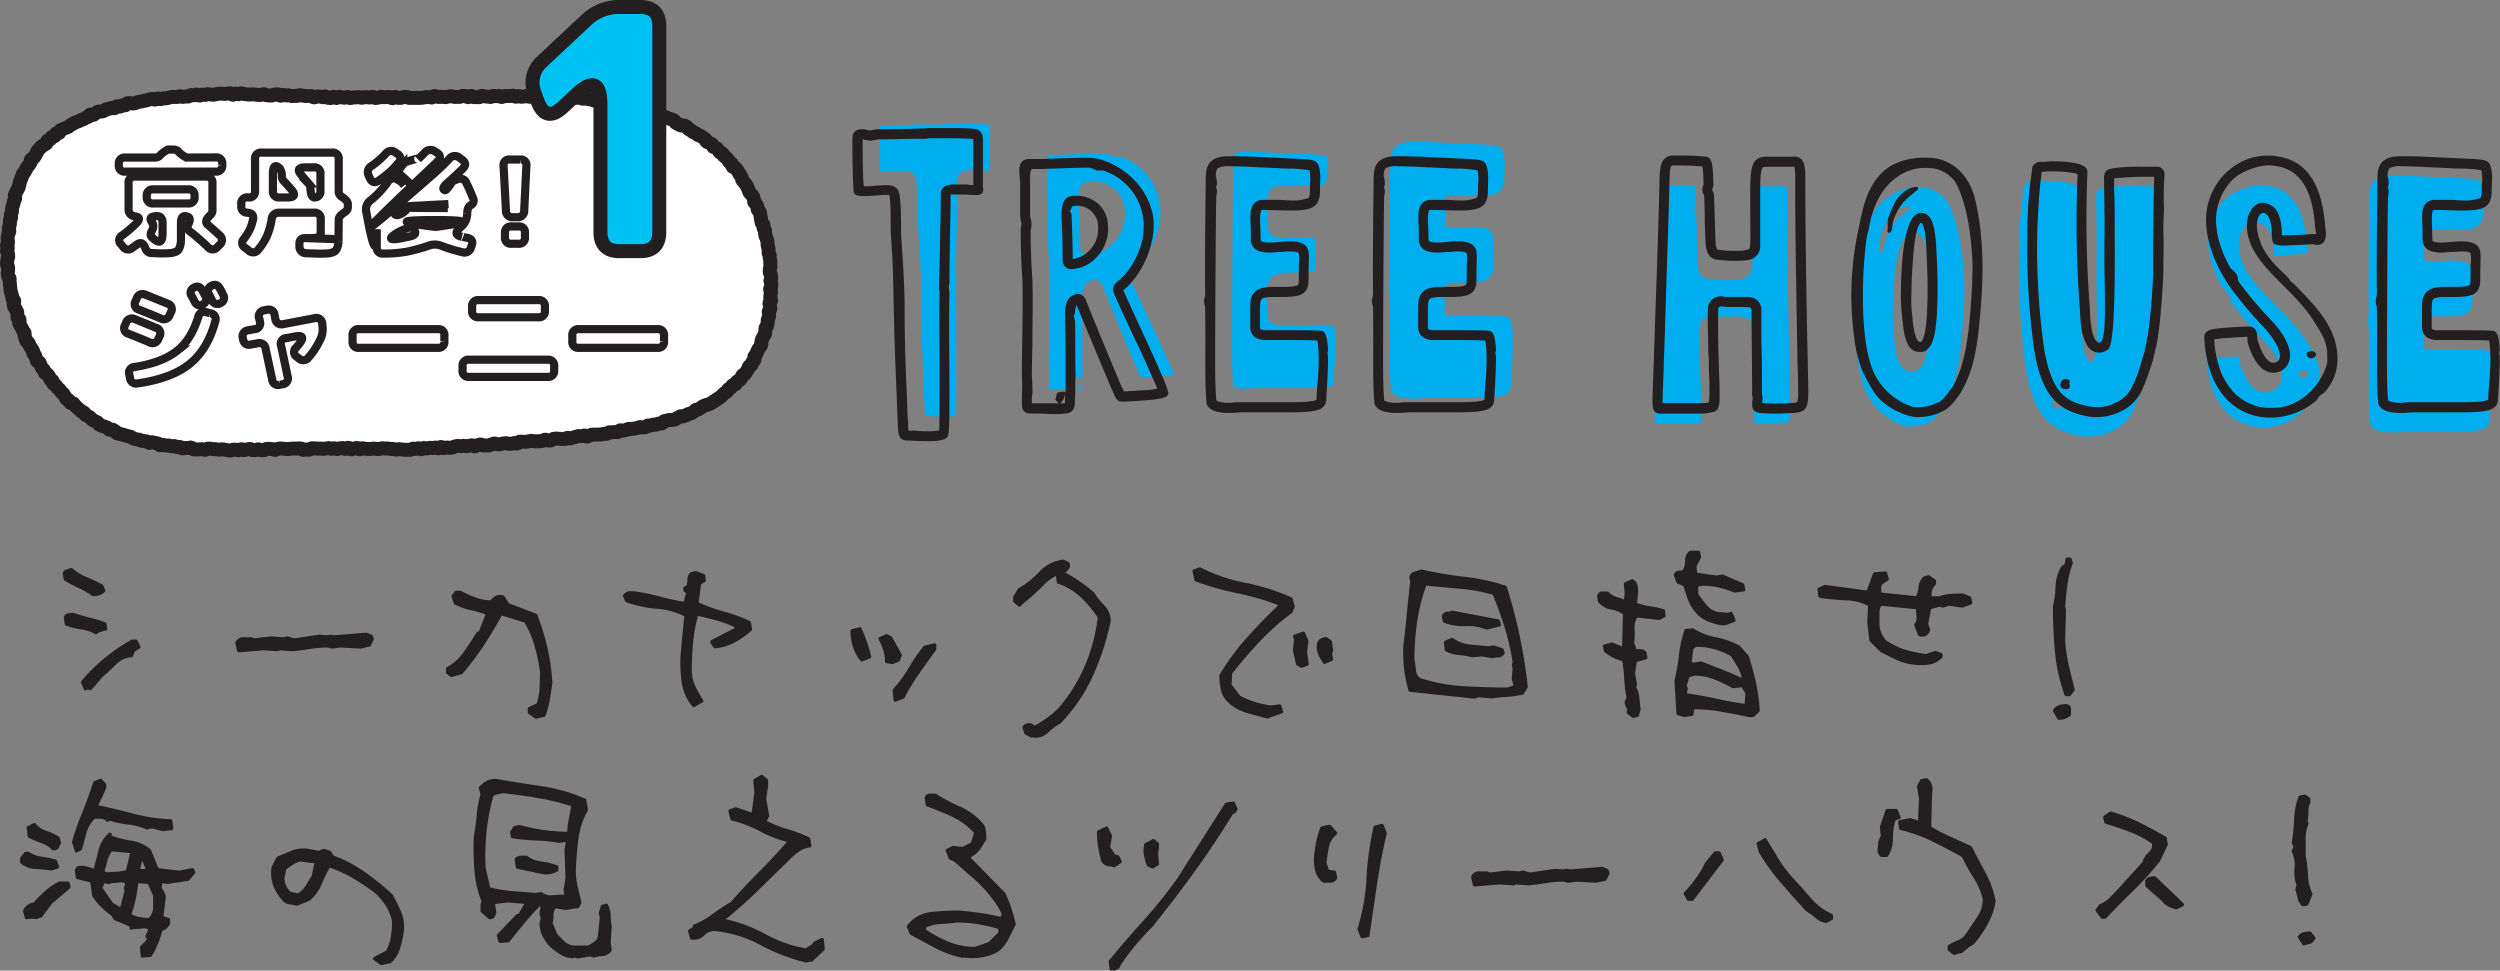 <svg xmlns="http://www.w3.org/2000/svg" viewBox="0 0 715.35 277.72"><rect x="0" y="0" width="715.35" height="277.72" fill="#808080" stroke="none"/><g id="Layer_2" data-name="Layer 2"><g id="PHOTO_GARA" data-name="PHOTO GARA"><path d="M270.71,35.46a2.56,2.56,0,0,0-.86.14.41.41,0,0,1-.16,0H266c-.83,0-2,0-3.41.06-1.94.05-4.36.11-6.75.11h-.13a.58.58,0,0,1-.38.17,5.41,5.41,0,0,0-.68.07,5.32,5.32,0,0,1-1.69,0,5.05,5.05,0,0,0-.68-.07.51.51,0,0,1-.35-.15.41.41,0,0,0-.16,0h-.17c0,8.94.19,11.89.33,13.34v.06h.18a19.2,19.2,0,0,0,3.14-.17c.7,0,1.27-.05,1.82-.1a7.9,7.9,0,0,1,3.29.27.77.77,0,0,1,.53.26c1.4.84,1.55,2.39,1.72,10.22l0,3.69c.5,7.31.83,12.14,1,18.33,0,4.91,0,11,.33,19.81l.51,13a13,13,0,0,0,.1,1.49c0,.39.07.75.07,1.07a19.67,19.67,0,0,0,.07,2h2a24.21,24.21,0,0,0,3.56.17,16,16,0,0,0,3.26-.23c.14-1.86.14-5.89.14-11.81V98.14c0-2,0-3.94,0-5.93,0-4-.08-8.12,0-12.21v-.58a5.3,5.3,0,0,1-.17-1.6c0-.07,0-.6,0-1.44.09-3.23.31-10.77.31-14.66.16-3.9.16-7.77.16-10.33a2.5,2.5,0,0,1,2.23-2.52,5,5,0,0,1,1.83-.18h3.51a7.77,7.77,0,0,0,1.75.15V35.7a71.48,71.48,0,0,0-8-.24Z" fill="#00aeef"/><path d="M328.6,91,327,87.56c-1.47-3.17-2.74-5.91-3.53-7.86a2.63,2.63,0,0,1,.62-2.75,20.58,20.58,0,0,0,6.33-8.48,18.57,18.57,0,0,0,1.49-10,16.6,16.6,0,0,0-11.44-13.65h-1.61a.63.63,0,0,1-.54-.21,3.37,3.37,0,0,1-.87-.35,5.2,5.2,0,0,0-1.14-.28c-3.59,0-8,.11-13.19.34h-3a3.48,3.48,0,0,0-.56,2.28V57.66a5,5,0,0,0,.31,1.19,5.16,5.16,0,0,1,.05,1.73c0,.17,0,.32,0,.46a1.72,1.72,0,0,1-.11.59,1,1,0,0,0-.06.26c0,4.67.17,9.18.51,14.2v.2c.12,3.63.08,7.44,0,11.13,0,1.8,0,3.58,0,5.3s0,3.61-.08,5.44-.09,3.63-.09,5.41a47.29,47.29,0,0,1,.17,4.91.49.49,0,0,1,0,.12,9.84,9.84,0,0,0-.16,2.25c0,.17,0,.37,0,.52h9.44a14.1,14.1,0,0,0,.06-1.54v-.17c.05-.33.09-.66.11-1l-.5,1.34a.47.47,0,0,1-.05.1l-.68,1a.53.53,0,0,1-.37.22.5.5,0,0,1-.4-.15l-.68-.67a.53.53,0,0,1-.13-.48l.33-1.3c0-.53.47-.58,1.55-.72l.41,0a.5.5,0,0,1,.45.19.38.38,0,0,1,.09.18c0-.61,0-1.23,0-1.9v-11l-.17-10.49c.34-3.26,1.36-4.25,2.79-4.69a1.15,1.15,0,0,1,.76-.22,2.59,2.59,0,0,1,2.31,1.46c1.28,3.37,4.42,10.92,9.17,22.35l1,2.41.49,1c.06.12.12.26.18.4l.15.34c.5,0,1.08-.06,1.61-.1s1-.07,1.34-.07c.78-.08,1.66-.13,2.51-.17s1.75-.08,2.52-.17l.83-.15.73-.13c-.38-1-1-2.45-2.13-4.93C332.33,98.83,330.43,94.86,328.6,91Zm-9.92-21.66a10,10,0,0,1-7.47,3.54,2.37,2.37,0,0,1-2.36-2.37c0-3.14,0-7.44-.34-12.5,0-5.7,1.74-6.12,4.4-6.12a9.62,9.62,0,0,1,5.72,2,8.66,8.66,0,0,1,3.25,6.64A11.46,11.46,0,0,1,318.68,69.36Z" fill="#00aeef"/><path d="M368.44,93.22h-1.36a5.38,5.38,0,0,1-2.42-.39,3.38,3.38,0,0,1-2.14-3.16V85.1c0-2.46,0-4.08,1-5.23,1.15-1.53,2.89-1.71,4.57-1.87H371c2.12,0,4.12,0,5-.45.18-.1.4-.2.4-1.59v-4.4a9.5,9.5,0,0,0,0-3.06.88.88,0,0,1,0-.16v0l-.07,0-.12-.09c-.06-.07-.47-.37-2.53-.37-.39,0-.82,0-1.27.08-1,.09-2.09.09-3,.18-.44,0-.86.08-1.28.08a11.3,11.3,0,0,1-2.83-.35,3.53,3.53,0,0,1-2.58-3.2l0-3.57c-.17-3.28-.29-5.65,1-7a3.21,3.21,0,0,1,2.22-1h4.91c.63,0,1.21,0,1.77.09s1,.08,1.45.08c3.12,0,4.46-.34,5-.62.15-.08.57-.29.57-2.1V48.85a13.57,13.57,0,0,0-.11-4.3c-.78-.17-3.83-.38-5-.45s-2.7,0-4.42-.17c-.72,0-1.49,0-2.26-.09s-1.51-.08-2.26-.08c-3.07-.18-6-.34-9-.34a5.86,5.86,0,0,0-3.26.58c-.15.15-.65.62-.65,2.48a.45.45,0,0,1,.17.34,3.18,3.18,0,0,0,.07.55,4.91,4.91,0,0,1,.1,1,2.68,2.68,0,0,1-.28,1.19,2.6,2.6,0,0,1,.28,1.18,4.85,4.85,0,0,1-.1.9,3,3,0,0,0-.07.46.41.41,0,0,1,0,.11c-.15,1.56-.32,40-.32,44.61,0,5.72,0,9.88.32,13.71a.75.75,0,0,0,.35.21,8.76,8.76,0,0,0,3.4.49,10.4,10.4,0,0,0,1.05-.09c.4,0,.8-.08,1.15-.08H372c4.18,0,7.21,0,8.83-.49a2.38,2.38,0,0,0,.67-.24h0s0-.12,0-.3v-.84c0-.58.09-1.29.17-2.13.3-3.48.79-9.23.07-13.66C379.13,93.22,374.6,93.22,368.44,93.22Z" fill="#00aeef"/><path d="M432.73,97a2.32,2.32,0,0,1,.07-.39,2.41,2.41,0,0,0,.1-.66c-.2-3.23-.62-5.38-2-5.38h0c-2.22-.17-7.35-.17-14.44-.17h-1.36c-1.7,0-1.7-.43-1.7-.69V85.1c0-3.94,0-3.94,2.89-4.24H419c5.3,0,8.29-.23,8.29-4.91,0-1.78,0-3.19.06-4.32.07-3.68.09-4.67-1.26-5.72-.83-.67-2.18-1-4.38-1-1,0-2,.09-3,.18s-1.81.16-2.62.16c-1.88,0-2.55-.36-2.55-.69,0-1.09,0-2.21-.08-3.27-.08-2.25-.18-4.8.33-5.33a.1.1,0,0,1,.1,0c1.75,0,3.38,0,4.81.09,8.43.27,11.78.1,11.78-5.51,0-.53,0-1.1,0-1.68a15.44,15.44,0,0,0-.39-5.39c-.51-1.88-1.85-1.94-7.48-2.19-1.21-.06-2.65-.12-4.34-.22-1.52-.05-3.05-.13-4.58-.2-3-.15-6.1-.3-9.16-.3-3.34,0-6.77.7-6.77,5.92,0,.1,0,.69,0,1.65-.07,6-.29,24.08-.15,31.89a3.68,3.68,0,0,1-.15.89,4.76,4.76,0,0,0-.18,1.14,4.68,4.68,0,0,0,.18,1.14,3.84,3.84,0,0,1,.15.9c.07,5,.06,9.07.05,12.68,0,5.87,0,10.12.29,14.12.17,2.1,2.39,3.17,6.6,3.17.74,0,1.5,0,2.16-.09s1.11-.08,1.57-.08H420c8.57,0,12.36-.16,12.35-3.86l.05-.78c.19-2.88.46-7.24.46-11.11a3.54,3.54,0,0,0-.11-.82A1.92,1.92,0,0,1,432.73,97Z" fill="#00aeef"/><path d="M511.89,99.86c-.22-11.75-.51-27.85-.51-43v-.33a12.36,12.36,0,0,0-.16-2.45,2.27,2.27,0,0,0-.12-.78h-7.86a3.85,3.85,0,0,0-1,.12h0l-.08.08a.73.73,0,0,0-.24.44c-.5,1.48-.5,4.43-.5,7.84V75.79a3.86,3.86,0,0,1-1.95,3.65c-.45.31-1.51.74-5,.74a37.45,37.45,0,0,1-5.65-.34h-.25c-2.13-.58-2.54-2.67-2.72-3.56s-.16-2.1-.22-3.68c0-1-.07-2.06-.13-3.39,0-2,0-4.58-.17-7.62l0-.12a3.33,3.33,0,0,1-.48-1.6,3.73,3.73,0,0,1,.34-1.47v0a51.23,51.23,0,0,0-.28-5.14,79.2,79.2,0,0,0-8.2-.29c-.51,0-.62.13-.74.26l0,0a8.24,8.24,0,0,0-.43,2.77c-.21,8.92-.43,15.35-.64,21.57-.12,3.65-.25,7.31-.37,11.48l-.1,3.21c-.14,4.87-.3,10.39-.58,17.29,0,1.42-.05,2.69-.1,3.81,0,.85-.07,1.61-.07,2.27-.15,2.34-.17,4.27-.17,5.43H484.1a9.93,9.93,0,0,0,2.61-.22,32.68,32.68,0,0,0,.11-3.52v-2.2c0-.78,0-1.55-.09-2.3s-.08-1.44-.08-2.11a38,38,0,0,0-.16-4.34v-1.59c-.19-8.52-.15-10.69,0-11.4v-.11a.51.51,0,0,1,0-.13,3.66,3.66,0,0,1,3.87-2.75,3,3,0,0,1,.63.1,1.54,1.54,0,0,0,.39.07h6.43c1.45.18,3.31.41,3.88,3.28v9.59c.17,4.56.17,9.82.17,14.91v.17a2.42,2.42,0,0,1,.17,1.18l-.12,1.25c1.07.12,2.69.12,5.38.12H509c.36,0,.82-.09,1.25-.13a10.89,10.89,0,0,0,1.71-.21l.12-.47a14.09,14.09,0,0,0,.15-2.93c0-.88,0-3.55-.17-7.26C512,107.18,512,103.73,511.89,99.86Z" fill="#00aeef"/><path d="M551.18,53.75a17.69,17.69,0,0,0-2.94-.16c-1.33,0-13,.48-15.77,17.37L532,73c-1.2,6.9-2.5,27.68,1.48,38.07a1.79,1.79,0,0,1,.23.54,1.54,1.54,0,0,0,.12.34A18.76,18.76,0,0,0,545.25,122h1.46a11.25,11.25,0,0,0,5.35-1.29.53.53,0,0,1,.24-.06h.08c1.17-.5,2.43-2.22,3.4-3.68l.53-.53c2.87-4.81,3.93-10.63,4.64-16.19l0-.35a180.28,180.28,0,0,0,1.15-18c-.13-5-.9-17.5-5.18-24.65A10.08,10.08,0,0,0,551.18,53.75ZM540.67,66a8.33,8.33,0,0,0-.93,1.95,7.08,7.08,0,0,0-.56,2.4c-.07.74-.13,1.38-.64,1.76a.49.49,0,0,1-.58,0,.49.49,0,0,1-.2-.55,5.1,5.1,0,0,0,.1-1.54,5.92,5.92,0,0,1,.25-2.39A33.81,33.81,0,0,1,539.66,64c.84-2.19,3.67-4.82,6.34-5a.49.49,0,0,1,.5.31.51.51,0,0,1-.14.57l-1.15.93a14.47,14.47,0,0,0-4,4.18C541.06,65.35,540.86,65.68,540.67,66Zm11.46,21.8c0,13.44-1.46,16.41-2.72,17.49a2.48,2.48,0,0,1-2.19,1h-.51a3.54,3.54,0,0,1-3-1.93,16.23,16.23,0,0,1-1.08-2.84c-.22-1.12-.37-2.35-.49-3.34-.07-.58-.13-1.08-.2-1.45v-.59a53.49,53.49,0,0,1-.34-7.29c.1-8.35,1-22.35,5.75-22.35,3.24,0,4.08,4.07,4.4,10.64.16,3.5.34,7.13.34,10.36Z" fill="#00aeef"/><path d="M614.68,53.26h-4.07a47.88,47.88,0,0,0-8.54.52,2.28,2.28,0,0,0-2.29,2.36l.17,12.7c0,1.38,0,2.92,0,4.56,0,3.58-.08,7.65,0,11.37v1c.13,9.42.23,16.22-1.11,17.58a.56.56,0,0,1-.43.2c-.6,0-2.54-.71-2.73-9.87A330.62,330.62,0,0,1,595,54.57c-.22-2.34-5.46-2.83-9.82-2.83-.74,0-1.45,0-2.07.09s-1,.08-1.49.08a2.29,2.29,0,0,0-2.53,2c-.09,1-.22,1.93-.36,2.84s-.23,1.61-.31,2.4a127.63,127.63,0,0,0-.68,14.12,205.22,205.22,0,0,0,1.52,29c2,18.21,8.6,21,15.82,22.46a13.18,13.18,0,0,0,2.64.18,15,15,0,0,0,6.64-1.57,12.4,12.4,0,0,0,6.17-6.16,41.89,41.89,0,0,0,2.1-5.47c.25-.77.52-1.56.8-2.37a18,18,0,0,0,.64-2.41,22.49,22.49,0,0,1,.57-2.25c1.31-6.71,1.83-16.61,2-20.34l0-.42c0-1.35,0-2.69,0-4,0-2.7.08-5.5,0-8.32,0-1.2,0-2.36.09-3.49s.08-2.2.08-3.31a78.74,78.74,0,0,1,.16-8.86v-.26A2.19,2.19,0,0,0,614.68,53.26Zm-24.85,62.3a1,1,0,0,1,0,1,1.1,1.1,0,0,1-.94.38c-1,0-1.69-.47-1.69-1.17s.56-1.69,1.35-1.69h.34a1.06,1.06,0,0,1,1,.35.77.77,0,0,1,0,.78.59.59,0,0,0-.08.22Z" fill="#00aeef"/><path d="M650.82,87c-4.35-4.35-8.46-8.47-9.83-13.83-.73-3.29-.33-6.08,1.11-7.89a3.83,3.83,0,0,1,3.27-1.71A5.17,5.17,0,0,1,649.73,67a14.84,14.84,0,0,1,.89,6h.68c1.39,0,3.71,0,7.75-.34h1.39l-.14-1.44a3.78,3.78,0,0,1-.18-1.29c-.5-6.47-2.16-11.09-4.93-13.7-1.87-2-4.58-3.08-8.31-3.25-2.59,0-7.69,1.48-10.47,4.26a16.65,16.65,0,0,0-4.6,10.68c-.16,4.44,1.29,9.47,4.21,14.57a.5.5,0,0,1,.22.13c.1.1.22.2.34.3a5,5,0,0,1,.91,1l.11.09a1,1,0,0,1,.09.13,3.63,3.63,0,0,1,.39,1.75,1.12,1.12,0,0,1,.15.31,106.59,106.59,0,0,0,8.19,9.85c5.26,5.27,7.46,10,6.2,13.23a4.61,4.61,0,0,1-4.15,3h-.22c-3.18,0-5.68-2.91-7.42-8.66a.59.59,0,0,1,0-.14v-1a2.22,2.22,0,0,0-.07-.38l0-.12c-1.21.06-6.15.34-7.65.49-.7.09-1.18.18-1.51.24l-.22,0a30.74,30.74,0,0,0,1.81,9,19.85,19.85,0,0,0,3.8,6.11c2.86,3,6.36,4.41,11,4.41,10.88,0,15.77-10.78,15.77-13.56v-1.18c0-3.45-1-5.36-3.15-8.89C657.81,94,654.26,90.47,650.82,87Zm9.59,20.11a1.5,1.5,0,0,1-1.39.93,1.23,1.23,0,0,1-1.27-1.28.5.5,0,0,1,.24-.43,2.21,2.21,0,0,1,1.15-.33c.74,0,1.3.4,1.3.93A.57.57,0,0,1,660.41,107.14Z" fill="#00aeef"/><path d="M713,107a1.92,1.92,0,0,1-.06-.36,1.61,1.61,0,0,1,.07-.39,2.48,2.48,0,0,0,.1-.66c-.21-3.32-.62-5.38-2-5.38h0c-2.22-.17-7.34-.17-14.43-.17h-1.36c-1.7,0-1.7-.43-1.7-.69V94.76c0-3.94,0-3.94,2.89-4.24h2.71c5.29,0,8.29-.23,8.29-4.91,0-1.78,0-3.19,0-4.32.08-3.68.1-4.67-1.25-5.72-.83-.67-2.18-1-4.38-1-1,0-2,.09-3,.18s-1.82.16-2.62.16c-1.88,0-2.55-.36-2.55-.69,0-1.09,0-2.21-.08-3.27-.09-2.25-.18-4.8.32-5.33a.14.14,0,0,1,.11,0c1.75,0,3.37.06,4.81.1,8.42.27,11.78.1,11.78-5.51,0-.53,0-1.1,0-1.68a15.27,15.27,0,0,0-.4-5.4c-.51-1.87-1.85-1.93-7.47-2.18-1.22-.06-2.65-.12-4.34-.22-1.53,0-3-.13-4.58-.2-3-.15-6.1-.3-9.16-.3-3.35,0-6.77.7-6.77,5.92,0,.1,0,.69,0,1.65-.07,6-.29,24.08-.15,31.89a3.68,3.68,0,0,1-.15.89,4.77,4.77,0,0,0-.19,1.14,4.69,4.69,0,0,0,.19,1.14,3.84,3.84,0,0,1,.15.9c.06,5,.06,9.06,0,12.67,0,5.88,0,10.12.29,14.13.16,2.1,2.38,3.17,6.6,3.17.74,0,1.49,0,2.16-.1s1.1-.07,1.56-.07h11.69c8.57,0,12.36-.16,12.36-3.86l.05-.77c.18-2.88.46-7.24.46-11.12A3.54,3.54,0,0,0,713,107Z" fill="#00aeef"/></g><g id="ds"><path d="M26.65,170.09a25.42,25.42,0,0,0-4-2.31,40.14,40.14,0,0,1-3.9-2.06l-.32-1.63.32-.5L20.4,163a15,15,0,0,0,4.25,2.62q2.31.94,4.44,2.07l.56,1.31a3.48,3.48,0,0,1-1.37.84A5,5,0,0,1,26.65,170.09ZM27.46,181a12,12,0,0,0-4.12-1.38A21.71,21.71,0,0,1,19,178.53l-.25-1.94a1.18,1.18,0,0,1,.93-.62,7.26,7.26,0,0,1,1.19-.13q2.19.75,4.5,1.32A43.38,43.38,0,0,1,30,178.53l.19,1.38c-.5.16-1,.3-1.44.4A2.91,2.91,0,0,0,27.46,181Zm-3,16.06-.81-1.87a49.5,49.5,0,0,1,6.69-6.57,54.39,54.39,0,0,1,7.44-5.12H38.9l.81,1.62-1.62,1.07-.5,1.37a7.27,7.27,0,0,0-4.69,2.16q-1.87,1.91-3.81,3.53L25.84,197l-.81-.25Z" fill="#231f20" stroke="#231f20" stroke-linecap="round" stroke-linejoin="round"/><path d="M68.34,186.16l-.5-2.19a1.77,1.77,0,0,1,1.75-1.13H71.9l.75.32,4.94-.57,3.56.25,1.07-.25,1.93.57,7.32-1.07,1.93.19,1.38-.19.75.19,9.25-.75,1.37.56.32.75-.82,1.69-2.5.56-5.68-.31-2.44.31-1.13-.31a31.7,31.7,0,0,0-5.15.41c-1.65.27-3.28.49-4.91.65L80,185.59l-.5.25-4.06-.25Z" fill="#231f20" stroke="#231f20" stroke-linecap="round" stroke-linejoin="round"/><path d="M153.38,205.16l-1.87-1.32v-1.06l2.44-1.12a15.5,15.5,0,0,0,.93-4.66c.09-1.65.13-3.26.13-4.84a50.53,50.53,0,0,0-1.59-7.5,30.52,30.52,0,0,0-3-6.94l-7.06-2.19q-2.43,4.38-5.15,8.6a76.48,76.48,0,0,1-6.22,8.28l-2.82.81-1.06-.81v-1.07a14.53,14.53,0,0,0,5-4.5c1.36-1.91,2.57-3.79,3.66-5.62h.56l2.25-5.69a31,31,0,0,0-4.69-1.4,19.71,19.71,0,0,1-4.56-1.6l-.62-1.94.81-1.06h1.12q2.13,1.07,4.32,1.91a12.92,12.92,0,0,0,4.68.84A3.44,3.44,0,0,1,142,171a2.52,2.52,0,0,1,1.93-.12l1.38,2.18,7.94,3a68.07,68.07,0,0,1,2.9,9.38,60.56,60.56,0,0,1,1.41,9.94c-.21,1.62-.45,3.21-.72,4.75a25.79,25.79,0,0,1-1.22,4.5Z" fill="#231f20" stroke="#231f20" stroke-linecap="round" stroke-linejoin="round"/><path d="M198.51,201.84a13.4,13.4,0,0,1-3-7,38.54,38.54,0,0,1-.22-8.12L196.32,176a22.76,22.76,0,0,0-8.37-2.31,34,34,0,0,1-8.57-1.81l-.62-1.38a1.68,1.68,0,0,1,1.28-.81h1.47a59.89,59.89,0,0,1,7.25,1.5,71.1,71.1,0,0,0,7.25,1.56l.87-3.31-.87-.56v-.57l.87-.5a5.75,5.75,0,0,0,.32-2,1.94,1.94,0,0,1,.75-1.66l1.12-.25,2.19.81.25,1.38-1.38.81-.75,5.81a50.56,50.56,0,0,0,7.5,2.72,50.87,50.87,0,0,1,7.5,2.72l.32,1.94a25.35,25.35,0,0,1-4.66,3.28,14.42,14.42,0,0,1-5.47,1.65l-.87-1.37,6.87-3.56.25-.88a33.68,33.68,0,0,0-5.56-2.12q-2.88-.81-5.88-1.44a44,44,0,0,0-1.53,8q-.4,4.13-.4,8.19a10.79,10.79,0,0,0,1.06,4.72,36.12,36.12,0,0,0,2.25,4Z" fill="#231f20" stroke="#231f20" stroke-linecap="round" stroke-linejoin="round"/><path d="M246.61,188.78a11.46,11.46,0,0,1-2.06-3.75,14.06,14.06,0,0,1-.69-4.5l2.19-.56q.87,1.93,1.53,3.84c.43,1.27.84,2.64,1.22,4.1Zm8.81.75-1.69-.25a10.75,10.75,0,0,0-.56-3.53,19.06,19.06,0,0,0-1.31-3l1.87-.81,1.07.56,2.75,4.94-.5,1.37Zm.75,10.75-.25-2.75a36,36,0,0,0,4.53-6.19,46.18,46.18,0,0,1,4.22-6.12l2.75-.63v1.13l-.81,1.12c-1.46,2-2.92,4.06-4.38,6.16a51.2,51.2,0,0,0-3.81,6.41Z" fill="#231f20" stroke="#231f20" stroke-linecap="round" stroke-linejoin="round"/><path d="M291.7,173.09,290.39,172v-1.06l1.31-2.19a25,25,0,0,0,6-4.75,10.59,10.59,0,0,1,6.5-3.38l1.1.5c.35.17.47.55.34,1.13l-.87,1.06a13,13,0,0,0-6.41,3.69,71.84,71.84,0,0,1-5.84,5.31Zm3.5,37.5-1.62-.87-.5-1.56a1.09,1.09,0,0,1,.66-.63,3.4,3.4,0,0,1,1-.12l1.38.75a39,39,0,0,0,3.66-2.28,29.87,29.87,0,0,0,3.4-2.85,47.53,47.53,0,0,0,7.72-12.37,50.92,50.92,0,0,0,3.72-14.07,32.8,32.8,0,0,0-4.53-5.56,19.46,19.46,0,0,0-5.85-4l-1.37-.5-.19-1.62,1.56-.82a40.62,40.62,0,0,1,4.38,2.63,45.68,45.68,0,0,1,4.06,3.12,18.11,18.11,0,0,0,2.85,3.6,5.86,5.86,0,0,1,1.78,4.28A74.73,74.73,0,0,1,312.36,193a48,48,0,0,1-9.22,13.62,15.72,15.72,0,0,0-3.44,2.54,5,5,0,0,1-3.62,1.46l-.31-.25Z" fill="#231f20" stroke="#231f20" stroke-linecap="round" stroke-linejoin="round"/><path d="M362.59,205.09q-2.82-.75-5.82-1.62a12.1,12.1,0,0,1-5.18-3,6.79,6.79,0,0,1-1.79-3.34,18.29,18.29,0,0,1-.4-3.79,66.57,66.57,0,0,1,7.65-10.43q4.41-4.93,9.1-9.38v-.75a72.31,72.31,0,0,0-11.94-3.5,81,81,0,0,1-11.94-3.37l-.56-2.5,1.63-.57a49.54,49.54,0,0,0,12.9,4.41,61.25,61.25,0,0,1,13.16,4.16l.56,2.12L369.4,175a66.93,66.93,0,0,0-9.16,8.09q-4.28,4.53-8.15,9.41L351.9,196l2.69,3.56a39.51,39.51,0,0,0,4.4,1.79,25.05,25.05,0,0,0,4.66,1l2.5-.32.5,1.63Zm9.81-14.5-1.06-.62-.88-3.81.31-3.32-.31-.75,2.5-.87a11.39,11.39,0,0,0,.69,1.56,1.73,1.73,0,0,1,.12,1.44l-.25,2.5L374,190Zm6.62-1.12a12,12,0,0,1-1.37-2.47,5,5,0,0,1-.25-3,1.5,1.5,0,0,1,.78-.87,2.79,2.79,0,0,1,1.34-.32l1.13.88.31,2.44-.31.87.31,1.63Z" fill="#231f20" stroke="#231f20" stroke-linecap="round" stroke-linejoin="round"/><path d="M421.89,199.41l-18.38-1.94a38.2,38.2,0,0,1-1.25-6.16,39.91,39.91,0,0,1-.19-6.72q.57-4.62,1-9.15t.94-9l-.25-1.31.5-.88,2.5-.81a100.31,100.31,0,0,0,12,2.06,60,60,0,0,1,11.91,2.56,142.49,142.49,0,0,1,3.68,14q1.5,7.16,2.32,14.46l-1.07,1.75a26.5,26.5,0,0,1-4.4.63c-1.44.08-2.89.23-4.35.44l-3.87-.32Zm11.43-2.82.32-.18-.57-2.19.25-3.06-.25-.82.25-.87A65.06,65.06,0,0,0,431,179.38c-1-3.28-2.17-6.47-3.47-9.6a48.89,48.89,0,0,0-9.68-1.81c-3.38-.29-6.73-.6-10.07-.94a50.94,50.94,0,0,0-2.71,10.44,73.2,73.2,0,0,0-.85,11.25,28.16,28.16,0,0,1,.44,3.12,3.73,3.73,0,0,0,1.5,2.63,47.44,47.44,0,0,0,12.22,2.34q6.46.41,13,.41Zm-7.87-16.93a14.54,14.54,0,0,0-6.06-1,15.39,15.39,0,0,1-6.07-.94l-.25-1.31a1.05,1.05,0,0,1,1.07-.88,2.75,2.75,0,0,0,1.37-.31l13.19,2.5.31,1.06Zm1.62,8.18-3.06-.5-2.69.25a22.67,22.67,0,0,0-3.87-.65,9.07,9.07,0,0,1-3.56-1l-.25-2.13,1.87-.81a10.24,10.24,0,0,0,5,1.91l5.44.53,1.44-.25,2.37.75.31.87a1.63,1.63,0,0,1-1.37.81A5.82,5.82,0,0,0,427.07,187.84Z" fill="#231f20" stroke="#231f20" stroke-linecap="round" stroke-linejoin="round"/><path d="M467.32,204.91l-1.38-1.07a1.63,1.63,0,0,0-.12-1.53,2.67,2.67,0,0,1-.44-1.53l.56-1.06a38.5,38.5,0,0,1-.69-5.53,41.08,41.08,0,0,0-.62-5.47,9.72,9.72,0,0,1-2.78-.94,13.5,13.5,0,0,1-2.41-1.56l-.31-1.31,2.12-.57,3.38,1.38.25-10.19a7.8,7.8,0,0,0-3.72-1.59,5.49,5.49,0,0,1-3.47-2l-.19-1.31c.13-.59.43-.88.91-.88h1.53a5.86,5.86,0,0,0,2.47,1.53c.9.27,1.8.6,2.72,1l.25-2.5-.25-2.69,1.94-.87a2.17,2.17,0,0,1,1,1.37,10.92,10.92,0,0,1,.15,1.94l-.31,3.31a15.53,15.53,0,0,0,4,1.1,29,29,0,0,1,4,.84l.19,1.38-1.32.75-6.56-.75a5.92,5.92,0,0,0-1,3.81,21.49,21.49,0,0,1-.12,4.06l.56,1.44-.31.75h1.84a1.78,1.78,0,0,1,1.47.62l.25,1.32-3,.87-.56,3.56.56,3.25-.25.88a7,7,0,0,1,.94,3c.08,1.08.21,2.17.37,3.25l-.5,1.69Zm24.93-26.57a14.7,14.7,0,0,1-3.68-1.12,8.36,8.36,0,0,1-3.13-2.44,11.49,11.49,0,0,1-2.06-3.56c-.46-1.29-.88-2.58-1.25-3.88l-1.94-.81-.75-1.94a1,1,0,0,1,1-.81,3.42,3.42,0,0,0,1.41-.25,5.85,5.85,0,0,0,.81-3,2.94,2.94,0,0,1,1.06-2.47H486l.25,1.38-1.31,2.5.19,2.37,6.06.88,1.63-.32,5.81,2.5.25,1.38-2.5.31a32.21,32.21,0,0,0-4.38-1.4,19.44,19.44,0,0,0-4.68-.54l-1.88.25v2.75c.75,1.09,1.57,2.17,2.47,3.25a6.51,6.51,0,0,0,3.28,2.19l3.25.31.88-.31.81,1.94a13.16,13.16,0,0,0-1.91.72A3,3,0,0,1,492.25,178.34Zm-10.37,26.32-1.69-.5-.56-9.38a56.36,56.36,0,0,0,1.28-7.25,34,34,0,0,1,1.53-7.06l1.94-.19a18.28,18.28,0,0,0,6.5,2.56,23.44,23.44,0,0,1,6.62,2.32l2.44,2.75q1.13,3.56,2,7.4a51.34,51.34,0,0,1,1.09,8l-1.43,1.38H500.5c-2.54-.54-5.17-1.06-7.9-1.53a47.38,47.38,0,0,0-8.22-.72l-.31,1.93Zm17.81-3,.25-3.32-1.31-2.18-2.75.25a48,48,0,0,0-5.22-2.47,15.16,15.16,0,0,0-5.72-1.1l-1.94.5-.87,2.82.31.75-.31,1.93c3,.38,5.85.89,8.69,1.54s5.71,1.15,8.62,1.53Zm-.81-6.88v-.56a9.14,9.14,0,0,0-1.22-3.56c-.65-1.09-1.32-2.17-2-3.25a21.64,21.64,0,0,0-5-2.13,20.56,20.56,0,0,0-5.53-.69l-1.06.88-.57,4.31,1.13.31,2.12-.31,6.1,2.38Q495.88,193.34,498.88,194.78Z" fill="#231f20" stroke="#231f20" stroke-linecap="round" stroke-linejoin="round"/><path d="M548,189.72a15.27,15.27,0,0,1-5.12-1.34q-2.31-1.09-4.5-2.22l-3-3L534.8,178l.25-4.94a15.14,15.14,0,0,0-6.82-1.78,62.17,62.17,0,0,1-7.43-.72l-.25-1.94,1.62-.75,12.31,1.63,1.94-5.25,3.06-.25.5,1.69-1.62,1.06a2,2,0,0,0-.56,1.53V170l10.75,1.12a7.64,7.64,0,0,0,.9-3,4.32,4.32,0,0,1,1.22-2.72l1.13-.31,1.68,1.13V167a4,4,0,0,0-1.12,1.94,5.32,5.32,0,0,0-.06,2.18h2.81a9.51,9.51,0,0,1,3.09-.68c1.19-.09,2.35-.13,3.47-.13l1.88.81.31,1.38-2.44.87-3.81-.56-1.69.56-.81-.31-3,.81-.88,4.69.57,1.63a2.39,2.39,0,0,1-.79,1.22,2.09,2.09,0,0,1-1.71.15l-1.07-2.75a3.28,3.28,0,0,0,.66-2.37,21.62,21.62,0,0,1-.16-2.57l-10.68-1.06a4.39,4.39,0,0,0-.75,2.6v3.15a6.37,6.37,0,0,0,.53,2.6,10.9,10.9,0,0,0,1.4,2.34,21.08,21.08,0,0,0,5.72,2.84,29.29,29.29,0,0,0,6.28,1.28l2.5-.87,1.63.56v.56a5.94,5.94,0,0,1-3.25,1.75A13.46,13.46,0,0,1,548,189.72Z" fill="#231f20" stroke="#231f20" stroke-linecap="round" stroke-linejoin="round"/><path d="M591.23,198.72a49,49,0,0,1-2.72-12.19q-.59-6.37-.59-12.94a30.07,30.07,0,0,0,.75-5.68,11.82,11.82,0,0,1,1.5-5.44l1.06-.81.25-1.63h.81l.32,1.06a27.52,27.52,0,0,0-1.53,6.13c-.28,2.08-.49,4.21-.66,6.37l.25.88-.25,9a47.47,47.47,0,0,0,1.06,7c.54,2.37,1.11,4.67,1.69,6.87l-1.06,1.38Zm-2.12,6.75-1.19-2.13a2.86,2.86,0,0,1,1.44-1.12,6.23,6.23,0,0,1,1.87-.25c.59.12.88.42.88.87v1.57a4,4,0,0,1-1.44.81A5.18,5.18,0,0,1,589.11,205.47Z" fill="#231f20" stroke="#231f20" stroke-linecap="round" stroke-linejoin="round"/><path d="M14.78,248.59c-1.46-.2-3-.35-4.54-.43a6.55,6.55,0,0,1-4-1.5v-1.07l1.12-1.37h.75a8.9,8.9,0,0,0,3.75,1.41,29.54,29.54,0,0,1,3.94.78l.62,1.62ZM7.59,262.53l-.5-1.87a2.85,2.85,0,0,1,1.12-1.35,3,3,0,0,1,1.63-.53,30.25,30.25,0,0,1,3.4-3.47A22,22,0,0,1,17,252.72H19.4l.31,1.06-5.18,4.44L11.71,262l-1.31.5L9,262.34Zm7.69-19.69A8.34,8.34,0,0,0,12,240.78a32.22,32.22,0,0,1-3.57-1.5l-.31-2.44L9.84,236a6.62,6.62,0,0,0,3.25,2.22,14,14,0,0,1,3.56,1.65l.31,1.32c-.21.41-.39.8-.56,1.15S15.86,242.84,15.28,242.84Zm6.62.57-.81-2.5a89.81,89.81,0,0,1,3-8.5c1.12-2.75,2.14-5.57,3.06-8.44l1.63-.63c.37.42.68.75.93,1s.29.67.13,1.25l-2.44,5.19q5.19,1.07,10.41,2.47a50.47,50.47,0,0,0,11,1.66l.31,2.12-2.5.31-3-.81-1.63.31a16.86,16.86,0,0,0-5.25-1.4,25,25,0,0,1-5.25-1.1l-.75.32a2.56,2.56,0,0,0-1.84-.88h-2a9.8,9.8,0,0,0-2.6,4.28q-.64,2.35-1.28,4.78Zm18.88,30.12-.25-2.44,1.93-1.93V268h-.31v-.19l.88-1.93a2.54,2.54,0,0,0-2.22-.72,22,22,0,0,1-2.41.15l-.87.25v-.81l-4.63-1.94-.56-1.06a22.12,22.12,0,0,1-3-2.5,17.29,17.29,0,0,1-2.47-3l-.56-4.12-4.13-1.07-.25-1.93c.17-.59.44-.88.81-.88h1.38l3.06.88c.5-1.84,1-3.72,1.47-5.66a8.84,8.84,0,0,1,2.84-4.72v.75a27.66,27.66,0,0,0,5.82,1.5,11.17,11.17,0,0,1,5.43,2.38l2.25,5.5,6.32.75,3.75-.75.31.75-1.63,1.93-5.81.88L46,252.16l-.25,1.93c.33.55.64,1.1.93,1.66a2.49,2.49,0,0,1,.13,1.91l-.56,4.87,1.93.63v1.12l-.81,1.06-1.37.75a30,30,0,0,1-1.22,3.72A24.85,24.85,0,0,1,43,273.34Zm-5.94-13.69,1.31-4.93-.25-.82.56-1.37a2.44,2.44,0,0,0-2.12-.72,19.81,19.81,0,0,1-2.31.16l-1.07.31-1.43-.31-.75,1.93L32,258.78l2.5,1.38Zm1.62-10.37,1.38-5.81-6.06-.57a8.4,8.4,0,0,0-1.5,3c-.3,1.1-.61,2.21-.94,3.34a2.55,2.55,0,0,0,2.15.62c.94-.08,1.76-.12,2.47-.12ZM43,262.84a4.27,4.27,0,0,0,1.31-3v-3.56l-1.63-3.81-3.56-.31a47.07,47.07,0,0,1-.78,5A28,28,0,0,1,37,261.78a7.27,7.27,0,0,0,2.63,1.06,15.14,15.14,0,0,0,3.12.32ZM42,248.91l.19-.32-1.06-2.68-.81-.32-.82,3.57h2.19Z" fill="#231f20" stroke="#231f20" stroke-linecap="round" stroke-linejoin="round"/><path d="M109.12,275.66l-1.88-1.38,3.56-1.87a12.29,12.29,0,0,0,1.5-4.16,27.92,27.92,0,0,0,.38-4.66,14.32,14.32,0,0,0-1.88-4.65,17.46,17.46,0,0,0-3.56-4.1c-2-1.45-4.09-2.83-6.28-4.12a33.15,33.15,0,0,0-6.84-3.06,40.62,40.62,0,0,0-2.5,5.09,12.24,12.24,0,0,1-3.25,4.53l-3.32,1.38c-.75-.17-1.49-.29-2.21-.38A2.7,2.7,0,0,1,80.93,257a11.86,11.86,0,0,1-2.34-3.91,10.84,10.84,0,0,1-.41-4.84l1.37-2.69c1.46-.58,2.83-1.14,4.1-1.69a8.51,8.51,0,0,1,4.4-.5l3.25.57,1.38-.57,1.62.57.88,1.31a38.2,38.2,0,0,1,8.75,4.56,76.73,76.73,0,0,1,8,6.44,48.34,48.34,0,0,1,2.47,5.06,10.45,10.45,0,0,1,.53,5.88,25.19,25.19,0,0,1-1,4.28,8.85,8.85,0,0,1-2.34,3.65Zm-23-20a7.94,7.94,0,0,0,1.9-2.19c.57-.92,1.12-1.83,1.66-2.75l.87-4.13L85.87,246a7.58,7.58,0,0,0-2.19.94,25.35,25.35,0,0,0-2.25,1.56l-.5,2.69a5.78,5.78,0,0,0,.53,2.53,6.2,6.2,0,0,0,1.41,1.91l2.43.56Z" fill="#231f20" stroke="#231f20" stroke-linecap="round" stroke-linejoin="round"/><path d="M163.7,273.72a8.14,8.14,0,0,1-3.43-1.22,20.28,20.28,0,0,1-2.88-2.28,12.12,12.12,0,0,1-1.81-2.81,7.56,7.56,0,0,1-.69-3.19l.31-1.38-.31-1.37.31-2.69h-.87a60.14,60.14,0,0,0-4.59,5q-2.16,2.63-4.35,5.38l-2.25.18-.5-1.62,5.44-5.69h.56l2.19-3.81-5.44-.5-4.19.5V259l.32,2.13-.5,1.18-.88.25L138,260.66v-1.88l.32-.87a28.67,28.67,0,0,1-2.07-8.85,81.52,81.52,0,0,1-.18-9.65c.37-2,.65-4.12.84-6.22a29.49,29.49,0,0,1,1.09-5.85l-.5-1.93a8.89,8.89,0,0,1,2.16-1.63,4.57,4.57,0,0,1,2.78-.31q6.26,1.07,12.66,2A49.65,49.65,0,0,1,167.27,229l.5,2.69a22.3,22.3,0,0,0-2.75,8.25q-.57,4.36-.75,9a21.22,21.22,0,0,0,.53,4.78c.35,1.56.72,3.07,1.09,4.53l-.56,1.12-3.56.5-3-.5a3.66,3.66,0,0,0-.88,2.41,11.17,11.17,0,0,1-.25,2.47l1.38,3.31,2.43,2.44a5,5,0,0,0,3.16,1.06h3.72a13,13,0,0,0,2-1.19,2.91,2.91,0,0,0,1.22-1.81l.56-5.44-.25-1.43.56-1.82,1.07-.31a6,6,0,0,1,.75,2.88,16.33,16.33,0,0,0,.31,3.12l-.31,4.63.31,2.12a2.9,2.9,0,0,1-2.19,1.25,12.53,12.53,0,0,0-2.44.44l-1.06-.31-3.56.56-1.06-.25Zm-1.93-17.44L162,256l-.25-1.37.56-3.32-.31-8.18.5-2.44-1.07-.25-1.31.25a51.69,51.69,0,0,0-6.72-.69,59.71,59.71,0,0,1-6.72-.62l-.25-1.19.82-1.31,1.37-.32a58.54,58.54,0,0,0,6.81,1.41,50.67,50.67,0,0,0,7.38.53,18.32,18.32,0,0,1,.44-4.09,36.13,36.13,0,0,0,.68-4.1,67.67,67.67,0,0,0-10-2.46q-5-.85-10.29-1.41a8,8,0,0,1-1.65.44,1.87,1.87,0,0,0-1.35.93,63.09,63.09,0,0,0-1.9,10,68.38,68.38,0,0,0-.28,10.5l1.37,6a37.14,37.14,0,0,0,6.69,1.16q3.43.28,6.69.53l1.62-.25a4.39,4.39,0,0,0,3.16.91c1.19-.11,2.32-.16,3.4-.16Zm-6-6.56-7.69-1.63-.31-2.18a1.71,1.71,0,0,1,1.25-.57h1.56a9.15,9.15,0,0,0,4.25,1.66,19,19,0,0,1,4.44,1.09v.82a4.84,4.84,0,0,1-1.63.65A9.45,9.45,0,0,1,155.77,249.72Z" fill="#231f20" stroke="#231f20" stroke-linecap="round" stroke-linejoin="round"/><path d="M230.61,274.91a56.54,56.54,0,0,1-12.94-5,35.12,35.12,0,0,0-13.19-4,4.49,4.49,0,0,0-3.25,1.35,3.81,3.81,0,0,1-3.31,1.09l-.56-1.94,1.37-.81V265a23.07,23.07,0,0,0,5.38-3,63.15,63.15,0,0,1,5.37-3.56q3.81-4.38,7.94-8.5t7.94-8.5h.5v-.88a35,35,0,0,1-8.16-3.12,34.33,34.33,0,0,0-8.22-3.13l-.56-2.25,1.63-.56,4.93,1.69.88-6.32-.31-3.56,1.93-1.12,1.32,1.12v1.63l-.57,3.56.88,4.94-.88,1.62a30.42,30.42,0,0,0,6.35,2.63,39.42,39.42,0,0,1,6.28,2.37l.31,1.94a7,7,0,0,0-3.16,1.16,16.31,16.31,0,0,0-2.84,2.4q-4.44,4.32-8.81,8.6t-9.31,8.34H207v.87a43.7,43.7,0,0,1,11.78,4.38,38.34,38.34,0,0,0,11.85,4.12l2.19-1.37.25-.56,2.18-1.07.25,2.69-3.25,3.06Z" fill="#231f20" stroke="#231f20" stroke-linecap="round" stroke-linejoin="round"/><path d="M275.52,273.59a29.1,29.1,0,0,1-7.66-2.75c-2.35-1.25-4.72-2.52-7.09-3.81l-.81-1.94a9.67,9.67,0,0,1,6.65-3.65,79.07,79.07,0,0,1,8-.41q3,.32,6,.72a45,45,0,0,1,5.94,1.22l.63-1.44a23.64,23.64,0,0,0-2.85-4.69,47.73,47.73,0,0,0-4-4.56l-7.06-6.19-1.31-.56-.88-2.19,1.63-.81,2.81.31,2.69-1.37,1.06-3.25a20.42,20.42,0,0,0-6.53-4.94q-3.54-1.62-7.35-3l-.31-1.94a1,1,0,0,1,1-.75h1.53a46.56,46.56,0,0,0,6.81,3.63,18,18,0,0,1,6.25,4.5,3.24,3.24,0,0,1,.94,2c.08.81.13,1.59.13,2.34-.55.92-1.13,1.83-1.75,2.72a6.59,6.59,0,0,1-2.63,2.16v.81l9.88,10.06a35.72,35.72,0,0,1,1.71,4.29c.44,1.35.85,2.82,1.22,4.4-.71,1.29-1.37,2.59-2,3.88a10.77,10.77,0,0,1-2.87,3.56,13.64,13.64,0,0,1-4.25,1.47,17.1,17.1,0,0,1-4.75.15l-.25-.25Zm7.62-3.56,3-3v-1.62a53.7,53.7,0,0,0-6-1.41,36.7,36.7,0,0,0-6.28-.53c-1.62.21-3.26.35-4.91.44a9.74,9.74,0,0,0-4.34,1.18l-.25,1.13a40.62,40.62,0,0,0,6.78,3.69,20.06,20.06,0,0,0,7.91,1.5Z" fill="#231f20" stroke="#231f20" stroke-linecap="round" stroke-linejoin="round"/><path d="M318.82,247.66c-.58-.13-1.19-.24-1.81-.35a2.07,2.07,0,0,1-1.5-1.28q-.51-1.93-.81-3.81a25,25,0,0,1-.32-4.13l2.25-1.12,1.07,2.19-.57,3.31,1.69,2.5,1.06.25.57,1.37ZM318,277.22l-.25-2.13q4.68-5.68,9.9-11.46a131.15,131.15,0,0,0,9.53-11.85l13.75-21.62,1.94-.32.75,1.63-.5.87h-.56q-5.19,8.5-11,16.57T329.26,265q-2.5,2.5-4.81,5.25A55,55,0,0,0,320.2,276l-.32.75-1.06.5-.25-.25ZM329.76,248l-1.13-.5a16.22,16.22,0,0,1-.81-2.78,8.2,8.2,0,0,1,.06-3l2.13-1.13,1.12.88v1.31l-.25,1.19.25,3.25Z" fill="#231f20" stroke="#231f20" stroke-linecap="round" stroke-linejoin="round"/><path d="M378.79,252.09a5.79,5.79,0,0,1-2.1-3.59,13.62,13.62,0,0,1-.09-4.41,37.15,37.15,0,0,1,.65-3.71c.28-1.19.6-2.33,1-3.41l2.19-.5,1.69,1.94a6.64,6.64,0,0,0-2.38,3.93c-.29,1.55-.52,3.07-.68,4.57l.81,2.43,1.94.25.31,1.63a1.87,1.87,0,0,1-1.56.87Zm11,15.88-.88-2.13a58.08,58.08,0,0,0,2.59-14.43,88.36,88.36,0,0,1,2-14.69l1.93-.5.88,2.19q-1.69,7.13-2.78,14.53t-2.16,14.72Z" fill="#231f20" stroke="#231f20" stroke-linecap="round" stroke-linejoin="round"/><path d="M421.94,253.16l-.5-2.19a1.77,1.77,0,0,1,1.75-1.13h2.31l.75.32,4.94-.57,3.56.25,1.07-.25,1.93.57,7.32-1.07,1.93.19,1.38-.19.75.19,9.25-.75,1.37.56.32.75-.82,1.69-2.5.56-5.68-.31-2.44.31-1.13-.31a31.7,31.7,0,0,0-5.15.41c-1.65.27-3.28.49-4.91.65l-3.81-.25-.5.25-4.06-.25Z" fill="#231f20" stroke="#231f20" stroke-linecap="round" stroke-linejoin="round"/><path d="M483.13,257.28l-.88-1.62a30.74,30.74,0,0,0,3.47-4.13,31.28,31.28,0,0,0,2.59-4.37l2.5-3.07h1.07l.87,1.94-8.56,11.25Zm39.43,6.31a5.33,5.33,0,0,1-2.84-1.34,16.94,16.94,0,0,0-2.59-1.91q-3.57-3.87-7.13-8a61,61,0,0,1-6.31-8.75l-.56-2.18,1.93-1.07,3.29,5.44a35.61,35.61,0,0,0,3.84,5.25c1.83,2,3.67,4.05,5.5,6.16A18.55,18.55,0,0,0,524,262v.81Z" fill="#231f20" stroke="#231f20" stroke-linecap="round" stroke-linejoin="round"/><path d="M538.41,244.72a2,2,0,0,1-.66-1.78,12.1,12.1,0,0,0,.16-2l.75-1.63-.25-2.75,1.62-4.62h2.5l.82,1.93-1.38.5a17.27,17.27,0,0,0-.81,5.35,9.65,9.65,0,0,1-1.31,5Zm20.75,28-1.38-1.06v-.82a19.51,19.51,0,0,1,2.72-1.34,5.54,5.54,0,0,0,2.41-2c1.08-1.62,2.18-3.25,3.28-4.87a9.51,9.51,0,0,0,1.66-5.44,20.9,20.9,0,0,0-2.72-6.28,47.61,47.61,0,0,1-3.28-6q-4.38-2.44-8.72-4.59a41.76,41.76,0,0,0-9.22-3.29l-.31-1.87,3-.56,2.68.81.32-6.81-.57-3.57.82-1.62,1.37-.25a3.19,3.19,0,0,1,1.22,3c-.1,1.27-.16,2.45-.16,3.53l-.18,7.12a49.93,49.93,0,0,0,5.68,3l6,2.72c1.29,2.5,2.61,5,3.94,7.47a27.93,27.93,0,0,1,2.81,7.78,19.12,19.12,0,0,1-2.12,6.25,37,37,0,0,1-3.88,5.75l-1.31.75-1.94,1.63Z" fill="#231f20" stroke="#231f20" stroke-linecap="round" stroke-linejoin="round"/><path d="M601.55,262.41l-1.44-1.94.88-1.31a7.47,7.47,0,0,0,2.84-1.78c.82-.82,1.66-1.68,2.53-2.6l7.13-7.87a5.52,5.52,0,0,1,1.75-2.75,3.17,3.17,0,0,0,1-3,27.63,27.63,0,0,0-6.53-3.53c-2.36-.9-4.72-1.7-7.1-2.41l-.31-1.38,1.63-1.12a45.21,45.21,0,0,1,7.87,3q3.81,1.88,7.69,4.12l.31,1.82-2.25,4.62a91.82,91.82,0,0,1-7.62,8.38q-4.06,3.93-7.63,7.75Zm21.19-2.69a14.49,14.49,0,0,1-2-.72,4.82,4.82,0,0,1-1.78-1.53l-4.63-4.06v-1.32a1.26,1.26,0,0,1,.94-.71,5.35,5.35,0,0,1,1.25-.16l7.94,7.62Z" fill="#231f20" stroke="#231f20" stroke-linecap="round" stroke-linejoin="round"/><path d="M659,258.84a3.71,3.71,0,0,1-1.1-2c-.18-.83-.38-1.6-.59-2.31l.31-1.37a10.63,10.63,0,0,1-.56-4.78,8.88,8.88,0,0,0-.81-4.79l.56-1.37-.56-1.06a50.07,50.07,0,0,0,.68-6.66,20.45,20.45,0,0,1,1.25-6.41l1.38-.25,1.06.82v.81a5.77,5.77,0,0,0-.56,2.59,15.66,15.66,0,0,1-.25,2.85l.25.81a10.87,10.87,0,0,0-.81,4.34V245a35.87,35.87,0,0,1,.68,5.59,14,14,0,0,0,1.25,5.28l-1.12,2.75Zm.25,11.19L658,268.09a2.21,2.21,0,0,1,1.35-.9,7.66,7.66,0,0,1,1.59-.16l1.13,1.38-.82,1.06Z" fill="#231f20" stroke="#231f20" stroke-linecap="round" stroke-linejoin="round"/><path d="M279.3,55.32c-2.88-.17-4.91-.17-6.1-.17s-1.69,0-1.69.34c0,5.76-.34,16.94-.34,25.41,0,.34-.17.68-.17,1,0,.85.17,1.53.17,2.21-.17,9.14,0,18.12,0,27.27,0,7.62,0,11.52-.34,13-.34,1.19-2.88,1.36-5.42,1.36-2.2,0-4.41-.17-5.42-.17-2.88,0-2.37-1.19-2.71-6.78l-.51-13.21c-.85-20.16-.34-25.24-1.36-38.29-.17-2.2.17-11.34-.67-11.85-.17-.17-.68-.17-1.19-.17-1.52,0-4.23.34-6.27.34-1.52,0-2.54-.17-2.54-.85,0-1.53-.34-3.22-.34-14.91,0-2,.85-2.37,2.54-2.37.68,0,1.36.34,2,.34s1.35-.34,2-.34c8,0,17.79-.34,14.57-.34h4.91c3.9,0,8.64,0,9.32.51,1.18.68,1,2.2,1,3.39V53.28C281,54.81,280.82,55.32,279.3,55.32ZM279,39.39c-.51-.17-2.37-.34-8.47-.34h-4.57a3,3,0,0,0-1,.17h-3.73c-2,0-6.1.17-10.16.17a.62.62,0,0,0-.51.17c-.51,0-1,.17-1.52.17s-1-.17-1.53-.17a.62.62,0,0,0-.51-.17h-.67v.51c0,8.47.17,11.69.33,13.38v.51h.68a20.45,20.45,0,0,0,3.22-.17c1.19,0,2.2-.17,3.05-.17a4.49,4.49,0,0,1,1.86.34c.17,0,.17,0,.34.17,1.19.68,1.36,2,1.53,9.83v3.39c.51,7.45.84,12.36,1,18.63,0,4.91,0,11,.34,19.82l.51,13c0,1,.17,1.87.17,2.54a11.26,11.26,0,0,0,.17,2.55h2.37a23.8,23.8,0,0,0,3.56.17,13,13,0,0,0,3.73-.34c.16-1.7.16-5.76.16-12.2v-9.15c0-5.93-.16-12,0-18.12v-.68a5,5,0,0,1-.16-1.53c0-.33.33-11.18.33-16.09.17-3.9.17-7.79.17-10.33a2,2,0,0,1,1.87-2,4.21,4.21,0,0,1,1.69-.17h3.39a10.36,10.36,0,0,0,2.37.17V39.39Z" fill="#231f20" stroke="#231f20" stroke-linecap="round" stroke-linejoin="round"/><path d="M329.46,62.09c1,7.12-2.88,16.27-8.64,20.84,3.05,7.11,13,27.61,13,29.65,0,1.35-7.45,1.52-11.85,1.86h-.68c-1.7,0-1.7-1.19-2.71-3.22C311.67,94.79,309.3,89,308.28,86.49c-.5.17-1,.51-1.18,2.88,0,.34-.34.67-.34,1,0,.51.34,1,.34,1.53.17,4.74,0,10.67.17,15.41-.17,2.21,0,4.41-.17,6.61,0,2,0,3.73-2.2,3.9a31.72,31.72,0,0,1-3.56.17c-1.69,0-2.37-.17-6.44-.17-1.86,0-2-1-2-2.88,0-2.54.17-4.75,0-7.29,0-9,.34-18.12.17-27.27-.34-4.91-.51-9.66-.51-14.4,0-1,.34-1.69.17-2.37a8.77,8.77,0,0,1-.34-1.87V52.27c0-1.53-.68-4.41.34-5.59.51-.68,1.52-.68,2.54-.68h2.88c4.41-.17,9-.34,13.38-.34C317.6,45.66,327.77,51.76,329.46,62.09ZM298.29,47.86h-3.05c-.68,0-1.19,2-1,2.88v11a5.26,5.26,0,0,0,.34,1.36,8,8,0,0,1,0,2c0,.34-.17.51-.17.85,0,4.74.17,9.32.51,14.23v.17c.17,5.42,0,11.18,0,16.43,0,3.56-.17,7.29-.17,10.84a47.58,47.58,0,0,1,.17,4.92,10.32,10.32,0,0,0-.17,2.37c0,.51,0,.84.17,1h10.17a7.35,7.35,0,0,0,.16-2v-.17a19.34,19.34,0,0,0,.17-3.22v-11L305.23,89c.34-3.22,1.36-3.9,2.55-4.24a.6.6,0,0,1,.5-.17,2.09,2.09,0,0,1,1.87,1.19c1.35,3.56,4.74,11.69,10.16,24.73l.51,1a5.66,5.66,0,0,0,.51,1c1,0,2.54-.17,3.22-.17,1.69-.17,3.55-.17,5.08-.34a17.76,17.76,0,0,1,2.2-.34c-.34-1-1-2.54-2.37-5.59-1.52-3.56-3.56-7.79-5.42-11.69-2-4.41-3.9-8.3-4.91-10.84a2.14,2.14,0,0,1,.5-2.2,21.17,21.17,0,0,0,6.44-8.64,19.14,19.14,0,0,0,1.53-10.34,17.19,17.19,0,0,0-11.86-14.06H314c-.17,0-.17,0-.17-.17a2.42,2.42,0,0,1-1-.34,5.18,5.18,0,0,0-1.36-.33C307.1,47.53,302.19,47.69,298.29,47.86Zm5.59,66.07-.68,1-.67-.68.33-1.36c0-.16.17-.16,1.53-.33Zm9.66-55.56a8.18,8.18,0,0,1,3,6.26,11,11,0,0,1-3,8.47,9.5,9.5,0,0,1-7.12,3.39,1.87,1.87,0,0,1-1.86-1.86c0-3.22,0-7.45-.34-12.54,0-5.42,1.52-5.59,3.89-5.59A9.13,9.13,0,0,1,313.54,58.37Zm1.18,6.43a6.49,6.49,0,0,0-6.61-6.43c-1.18,0-2,.34-2,1,0,.34-.51.85-.51,1.19s.51.51.51.85c.17,4.06.34,9,.34,13.21C310.15,74.63,315.06,70.9,314.72,64.8Z" fill="#231f20" stroke="#231f20" stroke-linecap="round" stroke-linejoin="round"/><path d="M365.51,45.66c9.15.51,10.84.17,11.35,2,.68,1.87.34,4.75.34,7,0,4.4-2.2,5.08-8,5.08-2.21,0-4.92-.17-8.13-.17-1.53,0-.85,4.75-.85,9.15,0,.85,1.18,1.19,3.05,1.19,1.69,0,3.72-.34,5.59-.34,1.69,0,3.22.17,4.06.84,1.53,1.19,1,2.21,1,9.66,0,4.07-2.2,4.41-7.79,4.41h-2.71c-3.22.33-3.39.5-3.39,4.74v4.57c0,1,1,1.19,2.2,1.19h1.36c7.11,0,12.19,0,14.4.17,1,0,1.35,2.2,1.52,4.91,0,.34-.17.68-.17,1s.17.67.17,1.18c0,4.24-.34,9.15-.51,11.86,0,3.05-2.71,3.39-11.86,3.39H355.51c-1,0-2.37.17-3.72.17-2.88,0-5.93-.51-6.1-2.71-.51-6.44-.17-13.72-.34-26.77,0-.68-.34-1.35-.34-2s.34-1.36.34-2c-.17-9.15.17-32.87.17-33.55,0-4.23,2.2-5.42,6.27-5.42C356.36,45.15,360.94,45.49,365.51,45.66Zm-17.28,2c-.17.17-.85.68-.85,2.88a.53.53,0,0,0,.17.34c0,.51.17.85.17,1.53a2.38,2.38,0,0,1-.34,1.18,2.46,2.46,0,0,1,.34,1.19c0,.51-.17,1-.17,1.35-.17.17-.34,41.17-.34,44.73,0,5.76,0,10,.34,13.89a1.18,1.18,0,0,0,.68.51,9.5,9.5,0,0,0,3.56.5c.68,0,1.52-.17,2.2-.17H367.2c4.24,0,7.29,0,9-.5a2,2,0,0,0,.85-.34,1,1,0,0,0,.17-.68v-.85c.17-2.88,1.18-10.67.17-16.26-2.54-.17-7.29-.17-13.72-.17h-1.36a5,5,0,0,1-2.2-.34,2.89,2.89,0,0,1-1.86-2.71V89.2c0-2.37,0-3.9.84-4.91,1-1.36,2.54-1.53,4.24-1.7h2.88c2.2,0,4.23,0,5.25-.51.34-.17.68-.34.68-2v-4.4a9.46,9.46,0,0,0,0-3.22c0-.34,0-.34-.34-.51-.17-.17-.68-.51-2.88-.51-.85,0-1.87.17-2.88.17s-1.87.17-2.71.17a10.5,10.5,0,0,1-2.71-.34,3,3,0,0,1-2.21-2.71V65.48c-.16-3.39-.33-5.76.85-6.94a2.73,2.73,0,0,1,1.87-.85H366c1.18,0,2.2.17,3.22.17a14,14,0,0,0,5.25-.68c.34-.17.85-.51.85-2.54V53a13.54,13.54,0,0,0-.17-4.58.17.17,0,0,0-.17-.17,43.4,43.4,0,0,0-5.26-.51c-1.18,0-2.71,0-4.4-.16-1.52,0-3-.17-4.57-.17-2.88-.17-5.93-.34-9-.34A6.34,6.34,0,0,0,348.23,47.69Z" fill="#231f20" stroke="#231f20" stroke-linecap="round" stroke-linejoin="round"/><path d="M413.55,45.66c9.15.51,10.84.17,11.35,2,.68,1.87.34,4.75.34,7,0,4.4-2.2,5.08-8,5.08-2.2,0-4.91-.17-8.13-.17-1.53,0-.85,4.75-.85,9.15,0,.85,1.19,1.19,3.05,1.19,1.69,0,3.73-.34,5.59-.34,1.69,0,3.22.17,4.07.84,1.52,1.19,1,2.21,1,9.66,0,4.07-2.2,4.41-7.79,4.41h-2.71c-3.22.33-3.39.5-3.39,4.74v4.57c0,1,1,1.19,2.2,1.19h1.36c7.11,0,12.2,0,14.4.17,1,0,1.35,2.2,1.52,4.91,0,.34-.17.68-.17,1s.17.67.17,1.18c0,4.24-.34,9.15-.51,11.86,0,3.05-2.71,3.39-11.85,3.39H403.56c-1,0-2.37.17-3.73.17-2.88,0-5.93-.51-6.1-2.71-.51-6.44-.17-13.72-.34-26.77,0-.68-.34-1.35-.34-2s.34-1.36.34-2c-.17-9.15.17-32.87.17-33.55,0-4.23,2.2-5.42,6.27-5.42C404.4,45.15,409,45.49,413.55,45.66Zm-17.28,2c-.17.17-.84.68-.84,2.88a.54.54,0,0,0,.16.34c0,.51.17.85.17,1.53a2.49,2.49,0,0,1-.33,1.18,2.57,2.57,0,0,1,.33,1.19c0,.51-.17,1-.17,1.35-.16.17-.33,41.17-.33,44.73,0,5.76,0,10,.33,13.89a1.18,1.18,0,0,0,.68.51,9.54,9.54,0,0,0,3.56.5c.68,0,1.52-.17,2.2-.17h13.22c4.23,0,7.28,0,9-.5a2,2,0,0,0,.85-.34,1,1,0,0,0,.17-.68v-.85c.17-2.88,1.19-10.67.17-16.26-2.54-.17-7.28-.17-13.72-.17h-1.36a5,5,0,0,1-2.2-.34,2.89,2.89,0,0,1-1.86-2.71V89.2c0-2.37,0-3.9.84-4.91,1-1.36,2.55-1.53,4.24-1.7h2.88c2.2,0,4.23,0,5.25-.51.34-.17.68-.34.68-2v-4.4a9.46,9.46,0,0,0,0-3.22c0-.34,0-.34-.34-.51-.17-.17-.68-.51-2.88-.51-.85,0-1.86.17-2.88.17s-1.86.17-2.71.17a10.57,10.57,0,0,1-2.71-.34,3,3,0,0,1-2.2-2.71V65.48c-.17-3.39-.34-5.76.84-6.94a2.73,2.73,0,0,1,1.87-.85h4.91c1.19,0,2.2.17,3.22.17a14,14,0,0,0,5.25-.68c.34-.17.85-.51.85-2.54V53a13,13,0,0,0-.17-4.58.17.17,0,0,0-.17-.17,43.39,43.39,0,0,0-5.25-.51c-1.19,0-2.71,0-4.41-.16-1.52,0-3.05-.17-4.57-.17-2.88-.17-5.93-.34-9-.34A6.36,6.36,0,0,0,396.27,47.69Z" fill="#231f20" stroke="#231f20" stroke-linecap="round" stroke-linejoin="round"/><path d="M488.09,45.32c1.35.17,1.52,1.87,1.69,7.46,0,.5-.34,1-.34,1.52s.51,1,.51,1.53c.51,14.23.17,15.75,1.53,16.09a29.6,29.6,0,0,0,5.25.34,10.64,10.64,0,0,0,3.89-.51c1-.51.68-2,.68-15.59,0-8.47.34-10.84,4.24-10.84h8c2.71,0,2.54,3.73,2.54,5.93,0,27.11.85,57.26.85,60.48,0,6.44-.85,5.76-7.29,6.1a51.46,51.46,0,0,1-6.1-.17c-1.69-.34-1.69-1-1.69-2.54,0-.34.17-.68.17-1,0-.51-.17-.85-.17-1.35,0-9.15-.17-18.47-.17-24.06-.34-1.53-.85-1.19-2.37-1.36h-4.91c-.51,0-1.19-.17-1.7-.17-.68,0-1.35.17-1.52,1-.17,1,0,11.52,0,12.37.17,2.88.17,5.93.34,9,0,4.91.33,7.28-1.19,7.79a14.42,14.42,0,0,1-3.9.51H475.21c-2.54,0-1.86-1.53-1.52-13.89.85-25.92,1.18-32.53,1.69-53.53.17-3.39.68-5.43,3.56-5.43A82.31,82.31,0,0,1,488.09,45.32Zm-10.34,2a8.36,8.36,0,0,0-.5,3c-.34,14-.68,21.68-1,33-.17,5.59-.34,12-.68,20.5,0,2.54-.17,4.57-.17,6.09-.17,2.72-.17,4.92-.17,5.93h11.18a8.83,8.83,0,0,0,3.05-.34,23.82,23.82,0,0,0,.17-3.89v-2.2c0-1.53-.17-3-.17-4.41a36.64,36.64,0,0,0-.17-4.4V99.19c-.17-7.62-.17-10.67,0-11.35v-.17a3.16,3.16,0,0,1,3.39-2.37c.34,0,.68.17,1,.17h6.44c1.35.17,2.88.34,3.38,2.88v9.49c.17,4.57.17,9.82.17,14.91v.33c.17.17.17.51.17,1l-.17,1.69h.17a44.87,44.87,0,0,0,5.76.17h1.7c1.35-.17,3.05-.17,3.38-.5l.17-.68a13.82,13.82,0,0,0,.17-3c0-.85,0-3.56-.17-7.29-.17-11.52-.67-33-.67-53.19v-.34a12.82,12.82,0,0,0-.17-2.54,1.71,1.71,0,0,0-.34-1.18h-8.13a6.43,6.43,0,0,0-1.36.17c0,.17-.34.17-.51.84-.51,1.53-.51,4.41-.51,8V70.22a3.44,3.44,0,0,1-1.69,3.22c-.51.34-1.69.68-4.74.68a36.41,36.41,0,0,1-5.59-.34H491c-1.87-.51-2.2-2.37-2.37-3.22-.17-1.35-.17-3.38-.34-6.94,0-2,0-4.58-.17-7.62v-.17a3.23,3.23,0,0,1-.51-1.53,3.12,3.12,0,0,1,.34-1.35v-.17a44.23,44.23,0,0,0-.34-5.59,74.87,74.87,0,0,0-8.64-.34A1.28,1.28,0,0,0,477.75,47.36Z" fill="#231f20" stroke="#231f20" stroke-linecap="round" stroke-linejoin="round"/><path d="M553.92,45.83c6.1,1.19,9.65,6.27,10.84,11.69,2.88,12.54,2.2,24.9.85,37.44-.68,5.93-1.87,12-5.09,17.28-1.35,1.86-2.88,4.23-5.08,5.08a14.44,14.44,0,0,1-6.44,1.52,6.34,6.34,0,0,1-1.86-.17,19.31,19.31,0,0,1-8.3-4.23c-2.2-1.86-3.9-5.42-5.25-8a34.63,34.63,0,0,1-2.54-10,88.62,88.62,0,0,1,1-29.64c1.19-5.59,2-11.69,6.1-16.27,2.88-3.38,7.63-4.91,12.37-4.91A23.81,23.81,0,0,1,553.92,45.83ZM534.27,65.31l-.51,2c-1.19,6.78-2.54,28,1.52,38.46.17.17.17.51.34.85A19.23,19.23,0,0,0,547.48,117H549a11.79,11.79,0,0,0,5.6-1.36h.16c1.36-.5,2.72-2.37,3.73-3.89l.51-.51c3-5.08,4.07-11.18,4.74-16.43a184,184,0,0,0,1.19-18.47c-.17-6.6-1.19-18.12-5.25-24.9a10.65,10.65,0,0,0-6.1-3.73,19.49,19.49,0,0,0-3.05-.16C546,47.53,536.64,50.74,534.27,65.31Zm6.6-3.05a31.93,31.93,0,0,1,1.53-3.55c.85-2.21,3.56-4.58,5.93-4.75-2,1.7-3.9,2.88-5.25,5.25a17.39,17.39,0,0,0-1.53,3c-.85,1.87-.34,3.39-1,3.9C540.87,65,540.37,63.62,540.87,62.26Zm3.56,21c.17-14.4,2.2-21.85,5.25-21.85,2.54,0,3.56,3,3.9,10.16.17,3.56.34,7.12.34,10.33v.34c0,13-1.36,16.1-2.54,17.11a2.07,2.07,0,0,1-1.87.85H549a3.09,3.09,0,0,1-2.54-1.69,16.46,16.46,0,0,1-1-2.72c-.34-1.69-.51-3.72-.68-4.74v-.51A53.42,53.42,0,0,1,544.43,83.27Zm7.62-1.36c0-3.38-.17-6.94-.33-10.33-.17-5.76-1-8.3-2-8.3-1.18,0-2,2.71-2.54,7.45-.34,3.39-.51,6.44-.68,9.66,0,3.39-.33,6.61.17,9.82.17,1.7.51,8,2.71,8.14h.17C552.22,98.35,552.05,84,552.05,81.91Z" fill="#231f20" stroke="#231f20" stroke-linecap="round" stroke-linejoin="round"/><path d="M596.81,49.05a328.1,328.1,0,0,0,.68,39.13c.17,8.47,1.86,10.34,3.22,10.34,2.37,0,2.2-7.12,2-19.32-.17-5.42,0-11.52,0-15.92l-.17-12.71c.17-1.35.68-1.69,1.86-1.86a48.19,48.19,0,0,1,8.47-.51H617a1.69,1.69,0,0,1,1.86,1.87,81.28,81.28,0,0,0-.17,9.14c0,2.21-.17,4.41-.17,6.78.17,4.23,0,8.3,0,12.37-.17,3.22-.67,13.72-2,20.66-.51,1.53-.68,3.22-1.18,4.58a70.29,70.29,0,0,1-2.88,7.79,11.93,11.93,0,0,1-5.93,5.93,14.5,14.5,0,0,1-6.44,1.52,12.77,12.77,0,0,1-2.54-.17c-7.62-1.52-13.55-4.74-15.42-22a204.27,204.27,0,0,1-1.52-29,127.81,127.81,0,0,1,.68-14.06c.17-1.69.5-3.38.67-5.25a1.78,1.78,0,0,1,2-1.52c1,0,2.2-.17,3.55-.17C591.73,46.68,596.64,47.19,596.81,49.05Zm-12.7-.34h-.34l-.34,2.88c-.17.68-1,10.84-1,16.09a201.88,201.88,0,0,0,1.53,28.8c.84,7.63,2.54,12.71,5.08,15.93,2.37,2.71,5.25,3.72,8.81,4.4a10.32,10.32,0,0,0,2.2.17,10.5,10.5,0,0,0,5.59-1.36h.17a10.22,10.22,0,0,0,4.91-5.08,34,34,0,0,0,2-5.08c.17-.85,1.19-3.9,1.36-4.57l.51-2.37c1.35-6.44,1.86-16.27,2-19.82V74.29c0-2.71.17-21,.34-24.05v-.17H612.9c-2.54,0-8.47.5-8.47.5V54.3c.17,2.88.17,7,.17,9v4.57c0,3.56.34,29.65-1.69,31.68a3.58,3.58,0,0,1-2.2.85c-1,0-2.71-.34-3.73-3.22-.85-1.86-1.19-4.74-1.35-8.81A323.72,323.72,0,0,1,595,49.56a6.7,6.7,0,0,0-2.37-.68,42.41,42.41,0,0,0-5.09-.34A21.42,21.42,0,0,0,584.11,48.71ZM590.88,109h.34c1,0,.34.34.34.85,0,.33.68,1-.34,1-.51,0-1.19-.17-1.19-.68S590.37,109,590.88,109Z" fill="#231f20" stroke="#231f20" stroke-linecap="round" stroke-linejoin="round"/><path d="M649.19,45c7.29.34,14.23,3.73,15.59,19.15,0,1.18.84,3.89-.51,5.08a2.42,2.42,0,0,1-1,.34c-.68,0-1.18-.17-1.69-.17-3.9.17-6.44.34-8,.34a6.08,6.08,0,0,1-2.55-.34c-.5-.51-.33-1.36-.5-1.87.17-4.4-1.19-6.94-2.71-7.11h-.17c-1.7,0-3,2.54-2,6.78,1.19,5.42,4.75,8.8,8.13,12a14.87,14.87,0,0,1,1.36,1.7,9,9,0,0,1,1.36,1.18c5.75,5.93,12,12,11.85,21a13.7,13.7,0,0,1-3.55,8.81c-.51.51-1,.51-1.36,1-.34.34-.68,1-1,1.36A19.84,19.84,0,0,1,650.21,119h-.51c-8.64,0-17.62-6.1-18.47-22.36,0-2,1.36-2.2,11.52-2.71h.51c2.2,0,2,1.36,2.2,3.39.51,1.69,2.21,7,5.09,7,3.89-.34,3.05-5.6-3.56-12.2a124.47,124.47,0,0,1-8.64-10.5c-4.91-7.29-6.78-14.24-6.61-19.32.34-9.65,8.13-17.28,17.11-17.28ZM633.61,62.26c-.17,4.58,1.35,9.83,4.4,15.08h.17a7.85,7.85,0,0,1,1.19,1.19l.16.17a3.31,3.31,0,0,1,.34,1.69.59.59,0,0,1,.17.34,107.72,107.72,0,0,0,8.3,10c5.09,5.08,7.29,9.66,6.1,12.71a4.09,4.09,0,0,1-3.72,2.71h-.17c-2.88,0-5.26-2.71-6.95-8.3v-1c0-.34-.17-.68-.17-1h-.17c-.17,0-6.27.34-8,.51-1.36.17-1.86.34-2.2.34a31.46,31.46,0,0,0,1.86,9.66,20.85,20.85,0,0,0,3.9,6.27,14.77,14.77,0,0,0,11.35,4.57c11,0,16.26-10.84,16.26-14.06V101.9c0-3.55-1-5.59-3.22-9.14C657,82.25,646.14,76.83,643.77,67.51c-.68-3.05-.34-5.76,1-7.45a3.3,3.3,0,0,1,2.88-1.52,4.64,4.64,0,0,1,3.89,3,14.73,14.73,0,0,1,.85,5.76v.51h1.19c1.35,0,3.72,0,7.79-.34h1.18c.17,0,.34.17.51.17a.59.59,0,0,1,.17-.5l-.17-1.7a3.3,3.3,0,0,1-.17-1.18c-.51-6.61-2.2-11.35-5.08-14.06-2-2.21-4.91-3.22-8.64-3.39-2.71,0-8,1.52-10.84,4.4A17.12,17.12,0,0,0,633.61,62.26Zm26.93,39c.85-.51,1.69-.17,1.69.17C661.9,102.24,660.54,102.24,660.54,101.23Z" fill="#231f20" stroke="#231f20" stroke-linecap="round" stroke-linejoin="round"/><path d="M700.79,45.66c9.15.51,10.84.17,11.35,2,.68,1.87.34,4.75.34,7,0,4.4-2.2,5.08-8,5.08-2.2,0-4.91-.17-8.13-.17-1.53,0-.85,4.75-.85,9.15,0,.85,1.19,1.19,3.05,1.19,1.69,0,3.73-.34,5.59-.34,1.69,0,3.22.17,4.06.84,1.53,1.19,1,2.21,1,9.66,0,4.07-2.2,4.41-7.79,4.41h-2.71c-3.22.33-3.39.5-3.39,4.74v4.57c0,1,1,1.19,2.2,1.19h1.36c7.11,0,12.19,0,14.4.17,1,0,1.35,2.2,1.52,4.91,0,.34-.17.68-.17,1s.17.67.17,1.18c0,4.24-.34,9.15-.51,11.86,0,3.05-2.71,3.39-11.86,3.39H690.8c-1,0-2.37.17-3.73.17-2.88,0-5.93-.51-6.1-2.71-.51-6.44-.17-13.72-.34-26.77,0-.68-.34-1.35-.34-2s.34-1.36.34-2c-.17-9.15.17-32.87.17-33.55,0-4.23,2.2-5.42,6.27-5.42C691.64,45.15,696.22,45.49,700.79,45.66Zm-17.28,2c-.17.17-.84.68-.84,2.88a.54.54,0,0,0,.16.34c0,.51.17.85.17,1.53a2.49,2.49,0,0,1-.33,1.18,2.57,2.57,0,0,1,.33,1.19c0,.51-.17,1-.17,1.35-.16.17-.33,41.17-.33,44.73,0,5.76,0,10,.33,13.89a1.18,1.18,0,0,0,.68.51,9.54,9.54,0,0,0,3.56.5c.68,0,1.52-.17,2.2-.17h13.21c4.24,0,7.29,0,9-.5a2,2,0,0,0,.85-.34,1,1,0,0,0,.17-.68v-.85c.17-2.88,1.19-10.67.17-16.26-2.54-.17-7.29-.17-13.72-.17h-1.36a5,5,0,0,1-2.2-.34,2.91,2.91,0,0,1-1.86-2.71V89.2c0-2.37,0-3.9.84-4.91,1-1.36,2.55-1.53,4.24-1.7h2.88c2.2,0,4.23,0,5.25-.51.34-.17.68-.34.68-2v-4.4a9.46,9.46,0,0,0,0-3.22c0-.34,0-.34-.34-.51-.17-.17-.68-.51-2.88-.51-.85,0-1.86.17-2.88.17s-1.86.17-2.71.17a10.57,10.57,0,0,1-2.71-.34,3,3,0,0,1-2.2-2.71V65.48c-.17-3.39-.34-5.76.84-6.94a2.73,2.73,0,0,1,1.87-.85h4.91c1.18,0,2.2.17,3.22.17a14,14,0,0,0,5.25-.68c.34-.17.85-.51.85-2.54V53a13,13,0,0,0-.17-4.58.17.17,0,0,0-.17-.17,43.39,43.39,0,0,0-5.25-.51c-1.19,0-2.71,0-4.41-.16-1.52,0-3-.17-4.57-.17-2.88-.17-5.93-.34-9-.34A6.36,6.36,0,0,0,683.51,47.69Z" fill="#231f20" stroke="#231f20" stroke-linecap="round" stroke-linejoin="round"/><path d="M117.42,128.7l-.81,0c-.27,0-.54,0-.81,0s-.53-.07-.8-.08-.54-.09-.8-.1-.55.16-.81.15-.54-.19-.8-.2l-.81,0c-.27,0-.53-.13-.8-.14s-.54,0-.81,0-.53-.07-.8-.07-.54.22-.81.22h-.8c-.27,0-.54-.14-.81-.14s-.54.13-.8.13h-.81c-.27,0-.54-.07-.8-.07s-.54-.13-.81-.13-.54.31-.81.31-.54-.42-.81-.42-.53.19-.8.19-.54.23-.81.24-.54-.49-.81-.49-.54.36-.81.36-.54-.26-.81-.26-.53.06-.8.06-.54.24-.81.24-.54-.25-.81-.25-.54.16-.8.16-.55-.2-.81-.2-.54.12-.81.12-.54.12-.81.12-.54-.12-.8-.12-.54.05-.81.05-.54-.11-.81-.1h-.8c-.27,0-.54.41-.8.42s-.54-.1-.81-.1-.54.12-.81.12-.54-.44-.81-.43-.54.06-.8.06H83.55c-.27,0-.53.13-.8.14s-.54,0-.8,0-.54-.09-.81-.08-.54-.09-.81-.08-.53.08-.8.08-.53.32-.8.33-.54-.23-.81-.23-.54-.08-.81-.07-.53,0-.8,0-.53.37-.8.38h-.8c-.27,0-.54-.26-.81-.25s-.54.22-.8.22-.54,0-.81,0-.54-.34-.8-.34-.54.15-.81.15-.53.2-.8.2-.54-.26-.8-.26-.54.32-.81.32-.53-.18-.8-.18l-.8,0c-.27,0-.54.26-.81.25s-.53-.1-.8-.1-.53-.16-.8-.17-.54-.1-.8-.1-.54.13-.81.12-.53-.14-.8-.14h-.8c-.27,0-.53-.15-.79-.16l-.8,0c-.27,0-.56.37-.83.36s-.53-.19-.79-.21-.55.08-.81.06l-.81,0c-.27,0-.54.05-.81,0s-.5-.52-.77-.54-.55.16-.81.14-.54,0-.81,0-.55.14-.82.11-.5-.39-.76-.41-.55,0-.81,0-.51-.23-.78-.26-.55.12-.81.09-.51-.22-.78-.26-.55.07-.81,0-.53-.11-.79-.15-.56.14-.83.1-.45-.51-.71-.55l-.79-.13c-.26,0-.52-.13-.78-.19s-.59.26-.85.2-.47-.37-.73-.43-.53-.06-.79-.12-.54,0-.79-.11-.49-.23-.75-.3-.55,0-.8-.09-.51-.18-.76-.26-.44-.37-.69-.45-.53-.08-.79-.17-.51-.13-.76-.22-.52-.13-.77-.23-.52-.13-.77-.23-.56,0-.81-.12-.33-.59-.57-.69-.46-.26-.71-.37-.64.11-.88,0-.36-.46-.6-.58-.51-.16-.75-.29-.56-.07-.8-.2-.49-.2-.72-.34-.31-.52-.54-.66-.49-.21-.72-.35-.48-.23-.71-.38-.34-.44-.56-.59-.44-.29-.66-.44-.52-.19-.73-.35-.26-.55-.47-.71-.55-.17-.76-.33-.39-.37-.6-.54-.39-.36-.6-.53-.36-.39-.56-.57-.32-.45-.52-.63-.71,0-.9-.2-.24-.53-.43-.72-.52-.24-.71-.43-.23-.52-.41-.72-.25-.5-.43-.69-.43-.33-.61-.53-.28-.47-.46-.67-.43-.33-.61-.53-.29-.45-.46-.65-.54-.26-.71-.46-.05-.65-.22-.86-.54-.25-.7-.46-.13-.58-.29-.79-.33-.42-.48-.63-.62-.22-.77-.44-.1-.59-.25-.81-.42-.36-.57-.58-.2-.51-.35-.73-.17-.53-.31-.76-.62-.24-.76-.47-.13-.55-.26-.78-.13-.55-.26-.78-.37-.4-.5-.64,0-.58-.16-.82-.32-.43-.45-.67-.33-.43-.45-.67-.18-.51-.29-.75-.51-.35-.62-.6-.19-.5-.3-.75-.16-.51-.26-.76.1-.62,0-.87-.36-.43-.45-.68-.28-.47-.38-.72-.29-.46-.38-.71-.25-.48-.34-.74.22-.64.13-.89-.54-.38-.62-.64.07-.59,0-.84,0-.55-.11-.8-.3-.47-.37-.73-.38-.45-.45-.71-.12-.52-.19-.78.26-.62.2-.88-.45-.44-.51-.7-.06-.54-.11-.8-.21-.51-.26-.77S3.06,83.27,3,83s0-.55-.06-.81-.07-.53-.11-.8,0-.54-.07-.8,0-.55,0-.81-.41-.49-.44-.76-.07-.53-.09-.8.11-.55.09-.82,0-.54,0-.8-.26-.52-.28-.79,0-.54,0-.81.1-.54.09-.81.24-.54.23-.81-.07-.53-.08-.79S2,72.06,2,71.79s.22-.53.23-.8S2,70.45,2,70.18s.29-.52.3-.79-.12-.54-.11-.81,0-.54,0-.8.17-.53.19-.8.25-.51.28-.77-.19-.56-.16-.83.21-.51.24-.77.07-.53.11-.8,0-.54,0-.81.3-.49.34-.75-.14-.57-.09-.83.26-.5.31-.76,0-.56,0-.82.13-.52.19-.78.17-.51.24-.77.11-.52.18-.78.24-.48.32-.74-.2-.62-.12-.87.24-.49.32-.74.27-.48.36-.73.32-.46.41-.71.11-.53.21-.78.06-.55.16-.8.18-.5.28-.75.19-.5.3-.74.13-.54.24-.78.42-.39.53-.63.23-.48.36-.71.26-.46.39-.7.38-.39.52-.62.28-.44.42-.67,0-.65.13-.87.58-.24.74-.46.3-.43.46-.64.23-.49.4-.7.15-.56.32-.77.37-.39.55-.58.36-.4.55-.59.51-.25.7-.44.5-.24.69-.43.14-.62.34-.8.55-.18.75-.36.27-.5.48-.67.59-.11.8-.27.21-.6.42-.76.65,0,.87-.16.19-.67.41-.82.53-.16.75-.31.53-.15.75-.3.51-.17.74-.3.39-.39.62-.52l.7-.38L21.6,35c.23-.12.52-.13.76-.25l.71-.35c.24-.11.51-.16.75-.27s.44-.31.68-.41.5-.18.74-.28.34-.57.59-.67.65.22.9.12.41-.42.66-.51.43-.35.68-.44.59,0,.84,0,.52-.11.77-.19.44-.36.7-.44.52-.1.78-.17.5-.18.75-.25.59.14.85.07.42-.48.67-.55.6.19.86.12.46-.32.72-.39.56.07.82,0,.42-.56.68-.62.55,0,.81,0,.57.14.83.09l.78-.16c.26-.05.49-.26.75-.31s.53-.05.79-.1.51-.16.77-.2L42,28.7c.26-.05.5-.22.76-.26s.52-.11.79-.14.56.22.83.19.5-.25.76-.29.56.22.83.18.5-.21.77-.24.54,0,.8,0,.52-.15.78-.18.51-.2.78-.22.53,0,.8,0,.54,0,.8,0,.52-.18.78-.21.55.22.82.2.52-.1.79-.12.53,0,.8,0,.5-.42.77-.43.54.1.8.09.53-.21.79-.22.55.31.82.3.51-.27.78-.28.54.11.8.1.53-.24.79-.25.54.13.8.12.54.1.8.09.53-.17.8-.18.53-.13.79-.14.54,0,.8,0,.54.07.8.07.54-.09.8-.09.53-.1.8-.1.54.43.8.43.53-.34.8-.34.53.19.8.19.54-.26.8-.26.53.2.8.2.53.07.8.08.53.07.8.07.53-.08.8-.07.53.08.8.08.53.1.8.1l.79,0c.27,0,.54-.23.81-.22s.53.28.79.29.54.07.8.08l.8,0c.27,0,.55-.3.81-.29s.54-.08.81-.07.52.41.79.43.54-.23.81-.22.52.14.79.15.54-.07.81-.05.52.21.79.23.53-.08.8-.07.54,0,.8,0,.55-.2.81-.19.53.12.8.13.52.1.79.11.54-.06.8,0,.54,0,.8,0,.52.37.79.38.54-.23.81-.23.53,0,.8,0,.53.18.79.19.54-.23.81-.23.52.41.79.41l.8.05c.27,0,.54-.37.81-.37s.52.37.79.37.54-.37.81-.37.53.2.79.21.54.07.8.07.54-.2.81-.2.53.31.79.31.54-.2.81-.2.53,0,.8,0,.53-.09.8-.09.53.21.8.21.54-.18.8-.18l.8,0c.27,0,.54.1.8.1s.54-.21.81-.2.53.34.8.34.53-.11.8-.11.53-.24.8-.25.54.14.8.14.54-.06.8-.06h.81c.26,0,.53.34.8.34s.53-.37.8-.38.54.28.8.28h.81c.26,0,.53-.26.8-.27l.8,0c.27,0,.54.27.8.27s.54.05.81,0h.8l.8,0c.27,0,.54,0,.8,0s.54-.07.81-.07.53-.14.8-.15.53,0,.8,0,.54.11.8.11.53-.43.8-.43.54.25.81.25.53,0,.8,0,.53,0,.8,0,.54.09.8.09.54-.19.8-.2.54-.05.81-.05.53.17.8.17.53,0,.8,0l.8,0c.27,0,.53-.26.8-.27s.53,0,.8,0,.54.34.81.34.53-.36.8-.36.54.36.8.36.54,0,.8,0h.81c.26,0,.53-.39.79-.39s.54.18.81.18.53.08.8.08.53.08.8.08.53-.3.8-.3.53.08.8.08.53-.08.8-.08.53.31.8.31.53-.28.8-.28H146c.27,0,.53-.12.8-.12s.53.33.8.33.53-.21.8-.2.53.2.8.2.53-.07.8-.07.53-.2.8-.19.53.29.79.29.54-.17.81-.17l.79,0c.27,0,.54-.17.81-.16s.53.13.79.13.53.18.79.19.55-.31.82-.31.52.38.79.39.53-.08.8-.07h.8c.27,0,.53.17.79.18s.55-.35.82-.34.51.46.77.47l.8.05c.27,0,.55-.27.81-.25s.52.29.78.31.55-.23.81-.21l.8.06c.26,0,.53-.07.8-.05s.51.3.77.33.55-.11.81-.08.52.14.78.17l.79.07c.27,0,.51.29.77.32l.78.07c.27,0,.56-.19.82-.15s.53,0,.79,0L173,29c.26,0,.51.15.77.19l.78.12c.26,0,.49.28.75.33s.56-.14.83-.09.53.06.79.11.49.24.75.29.5.19.76.24.53.08.79.14.54,0,.8.06.46.33.72.39.57-.07.82,0,.49.24.74.31.55,0,.81.07l.76.24c.25.07.53.08.78.16l.76.26c.25.08.52.11.77.2s.45.33.7.41.53.09.78.18.45.33.69.43.47.27.72.36.59-.05.83,0,.53.12.77.22l.73.32c.25.11.55.1.79.21s.47.24.71.35.3.62.54.73.49.2.73.32l.7.37c.24.12.65-.1.89,0s.49.22.72.35.31.54.54.68.48.22.7.36.38.39.61.53.53.15.76.29.39.37.61.51.57.11.79.26l.66.45.65.47c.21.15.21.6.42.76s.56.14.77.3.51.22.72.38.19.6.39.77.6.11.8.29.38.38.58.55.26.51.45.69.58.16.77.35.24.51.42.7.45.32.63.51.39.36.57.55.22.52.4.72.51.26.68.46.07.63.23.84.65.16.81.37.36.4.52.61.24.49.39.7.27.47.42.68l.44.67c.15.22.05.6.2.82s.38.38.52.61.37.39.51.62.23.47.37.7.2.49.33.73.13.52.25.76.43.37.55.61.41.39.52.63.15.52.26.76,0,.6.08.84.46.38.56.62.25.47.35.72,0,.57.09.82.47.39.56.64.12.52.2.77,0,.55.12.8,0,.55.11.8.08.53.15.78.48.42.55.67-.09.58,0,.84.36.45.42.71,0,.55,0,.81.08.52.14.78.28.48.33.75.18.5.23.77-.05.55,0,.81.1.52.15.78.15.52.19.79-.09.55-.05.81.31.5.35.77-.07.55,0,.82.15.53.17.79,0,.55,0,.81,0,.54.05.81-.23.56-.21.83,0,.53,0,.8.32.52.33.79.07.54.08.8-.24.55-.23.82.25.53.25.8v.81c0,.27-.34.53-.35.8s.3.55.29.81-.16.54-.17.8,0,.54-.05.81.24.55.22.82-.46.5-.48.77.2.56.17.82.13.56.1.82-.43.49-.47.76.16.56.12.83,0,.54-.06.8-.29.5-.35.76.06.57,0,.83-.08.54-.14.8-.42.45-.48.71,0,.56-.06.82,0,.57-.06.83-.35.45-.43.71-.31.46-.4.72-.13.52-.22.77.05.59,0,.84-.32.46-.42.71-.35.43-.46.67l-.33.73c-.12.24-.22.49-.34.73s-.32.43-.45.67.09.66,0,.89-.42.38-.56.61-.11.56-.26.79-.57.26-.72.49-.14.55-.3.77-.27.47-.43.68-.26.48-.43.69-.57.22-.74.43-.16.57-.33.77-.35.42-.53.61-.55.22-.73.42-.21.55-.4.74-.63.11-.83.29-.25.51-.45.68-.51.23-.71.41-.24.55-.44.72-.47.28-.68.44-.39.36-.61.53-.35.42-.56.58-.46.28-.68.43l-.67.45c-.23.15-.44.31-.67.45s-.44.3-.67.44-.5.21-.74.35-.57.06-.81.19-.5.18-.74.31-.43.34-.66.46-.43.34-.67.46-.56,0-.81.16-.37.46-.62.57-.45.29-.7.39-.53.11-.78.21-.47.28-.72.38l-.76.27c-.25.09-.6-.1-.85,0s-.45.34-.71.42-.44.35-.69.43-.54.08-.8.17-.56,0-.82,0-.52.12-.78.2-.53.09-.78.16-.4.6-.66.67-.55,0-.81,0-.49.29-.75.35-.58-.12-.85-.06-.49.24-.76.3-.56-.06-.83,0-.46.41-.72.46-.54,0-.81.06-.57-.13-.83-.08-.5.23-.76.28l-.79.16c-.26.05-.54,0-.8.08s-.55,0-.81,0-.5.28-.76.32-.52.12-.79.16-.56-.12-.82-.08-.47.47-.74.51-.55,0-.81,0-.54,0-.8.06-.55-.06-.81,0-.48.4-.74.44-.54,0-.81,0-.51.18-.78.21-.54-.07-.81,0-.55-.06-.81,0-.54,0-.81,0-.51.19-.78.23-.5.33-.76.36-.59-.36-.85-.33-.52.18-.79.21-.54-.09-.81-.06-.52.19-.78.22-.52.19-.78.22-.52.2-.79.23-.56-.18-.82-.15-.51.31-.77.34-.55-.06-.82,0-.55-.1-.81-.07-.55-.11-.82-.08-.53.09-.8.12-.5.44-.76.46-.54,0-.81,0-.57-.27-.84-.24-.5.34-.77.36l-.81.09c-.27,0-.54,0-.81,0s-.54,0-.81,0-.56-.15-.82-.13-.53.15-.8.17-.53.12-.8.14-.55-.09-.82-.06-.54,0-.81,0-.5.51-.76.53-.56-.16-.82-.14-.53.19-.79.21-.54,0-.81,0-.56-.19-.82-.17-.54.07-.8.09-.53.2-.8.22-.54,0-.81,0-.55-.24-.82-.22-.52.23-.79.25-.52.3-.79.32-.54,0-.81,0-.54,0-.8,0-.56-.32-.83-.3-.52.22-.79.24-.52.29-.79.31-.56-.33-.82-.31-.53.12-.8.14-.53.12-.8.13-.55-.13-.81-.12-.53.1-.8.12-.55-.13-.81-.11-.53.15-.8.16-.52.31-.78.32-.54.06-.8.07-.55-.08-.82-.07-.53.15-.8.17-.56-.33-.82-.32-.53.38-.79.39-.56-.25-.82-.24-.53.14-.79.15-.55-.07-.81-.06-.54.17-.8.18-.55-.15-.81-.14-.53.36-.78.37-.57-.31-.82-.3-.55.21-.79.22-.58-.14-.81-.13C117.69,128.45,117.81,128.7,117.42,128.7Z" fill="#fff"/><path d="M117.42,128.7l-.81,0c-.27,0-.54,0-.81,0s-.53-.07-.8-.08-.54-.09-.8-.1-.55.16-.81.15-.54-.19-.8-.2l-.81,0c-.27,0-.53-.13-.8-.14s-.54,0-.81,0-.53-.07-.8-.07-.54.22-.81.22h-.8c-.27,0-.54-.14-.81-.14s-.54.13-.8.13h-.81c-.27,0-.54-.07-.8-.07s-.54-.13-.81-.13-.54.31-.81.31-.54-.42-.81-.42-.53.19-.8.19-.54.23-.81.24-.54-.49-.81-.49-.54.36-.81.36-.54-.26-.81-.26-.53.06-.8.06-.54.24-.81.24-.54-.25-.81-.25-.54.16-.8.16-.55-.2-.81-.2-.54.12-.81.12-.54.12-.81.12-.54-.12-.8-.12-.54.05-.81.05-.54-.11-.81-.1h-.8c-.27,0-.54.41-.8.42s-.54-.1-.81-.1-.54.12-.81.12-.54-.44-.81-.43-.54.06-.8.06H83.55c-.27,0-.53.13-.8.14s-.54,0-.8,0-.54-.09-.81-.08-.54-.09-.81-.08-.53.08-.8.08-.53.32-.8.33-.54-.23-.81-.23-.54-.08-.81-.07-.53,0-.8,0-.53.37-.8.38h-.8c-.27,0-.54-.26-.81-.25s-.54.22-.8.22-.54,0-.81,0-.54-.34-.8-.34-.54.15-.81.15-.53.2-.8.2-.54-.26-.8-.26-.54.32-.81.32-.53-.18-.8-.18l-.8,0c-.27,0-.54.26-.81.25s-.53-.1-.8-.1-.53-.16-.8-.17-.54-.1-.8-.1-.54.13-.81.12-.53-.14-.8-.14h-.8c-.27,0-.53-.15-.79-.16l-.8,0c-.27,0-.56.37-.83.36s-.53-.19-.79-.21-.55.08-.81.06l-.81,0c-.27,0-.54.05-.81,0s-.5-.52-.77-.54-.55.16-.81.14-.54,0-.81,0-.55.14-.82.11-.5-.39-.76-.41-.55,0-.81,0-.51-.23-.78-.26-.55.12-.81.09-.51-.22-.78-.26-.55.07-.81,0-.53-.11-.79-.15-.56.14-.83.1-.45-.51-.71-.55l-.79-.13c-.26,0-.52-.13-.78-.19s-.59.26-.85.2-.47-.37-.73-.43-.53-.06-.79-.12-.54,0-.79-.11-.49-.23-.75-.3-.55,0-.8-.09-.51-.18-.76-.26-.44-.37-.69-.45-.53-.08-.79-.17-.51-.13-.76-.22-.52-.13-.77-.23-.52-.13-.77-.23-.56,0-.81-.12-.33-.59-.57-.69-.46-.26-.71-.37-.64.11-.88,0-.36-.46-.6-.58-.51-.16-.75-.29-.56-.07-.8-.2-.49-.2-.72-.34-.31-.52-.54-.66-.49-.21-.72-.35-.48-.23-.71-.38-.34-.44-.56-.59-.44-.29-.66-.44-.52-.19-.73-.35-.26-.55-.47-.71-.55-.17-.76-.33-.39-.37-.6-.54-.39-.36-.6-.53-.36-.39-.56-.57-.32-.45-.52-.63-.71,0-.9-.2-.24-.53-.43-.72-.52-.24-.71-.43-.23-.52-.41-.72-.25-.5-.43-.69-.43-.33-.61-.53-.28-.47-.46-.67-.43-.33-.61-.53-.29-.45-.46-.65-.54-.26-.71-.46-.05-.65-.22-.86-.54-.25-.7-.46-.13-.58-.29-.79-.33-.42-.48-.63-.62-.22-.77-.44-.1-.59-.25-.81-.42-.36-.57-.58-.2-.51-.35-.73-.17-.53-.31-.76-.62-.24-.76-.47-.13-.55-.26-.78-.13-.55-.26-.78-.37-.4-.5-.64,0-.58-.16-.82-.32-.43-.45-.67-.33-.43-.45-.67-.18-.51-.29-.75-.51-.35-.62-.6-.19-.5-.3-.75-.16-.51-.26-.76.1-.62,0-.87-.36-.43-.45-.68-.28-.47-.38-.72-.29-.46-.38-.71-.25-.48-.34-.74.22-.64.13-.89-.54-.38-.62-.64.07-.59,0-.84,0-.55-.11-.8-.3-.47-.37-.73-.38-.45-.45-.71-.12-.52-.19-.78.26-.62.2-.88-.45-.44-.51-.7-.06-.54-.11-.8-.21-.51-.26-.77S3.06,83.27,3,83s0-.55-.06-.81-.07-.53-.11-.8,0-.54-.07-.8,0-.55,0-.81-.41-.49-.44-.76-.07-.53-.09-.8.11-.55.09-.82,0-.54,0-.8-.26-.52-.28-.79,0-.54,0-.81.1-.54.09-.81.24-.54.23-.81-.07-.53-.08-.79S2,72.06,2,71.79s.22-.53.23-.8S2,70.45,2,70.18s.29-.52.3-.79-.12-.54-.11-.81,0-.54,0-.8.17-.53.19-.8.25-.51.28-.77-.19-.56-.16-.83.21-.51.24-.77.07-.53.11-.8,0-.54,0-.81.3-.49.34-.75-.14-.57-.09-.83.26-.5.31-.76,0-.56,0-.82.13-.52.19-.78.17-.51.24-.77.11-.52.18-.78.24-.48.32-.74-.2-.62-.12-.87.24-.49.32-.74.27-.48.36-.73.32-.46.41-.71.11-.53.21-.78.06-.55.16-.8.18-.5.28-.75.19-.5.3-.74.13-.54.24-.78.42-.39.53-.63.23-.48.36-.71.26-.46.39-.7.38-.39.52-.62.28-.44.42-.67,0-.65.13-.87.58-.24.74-.46.3-.43.46-.64.23-.49.4-.7.15-.56.32-.77.37-.39.55-.58.36-.4.55-.59.51-.25.7-.44.5-.24.69-.43.14-.62.34-.8.55-.18.75-.36.27-.5.48-.67.59-.11.8-.27.21-.6.42-.76.65,0,.87-.16.19-.67.41-.82.53-.16.75-.31.53-.15.75-.3.51-.17.74-.3.39-.39.62-.52l.7-.38L21.6,35c.23-.12.52-.13.76-.25l.71-.35c.24-.11.51-.16.75-.27s.44-.31.68-.41.5-.18.74-.28.34-.57.59-.67.65.22.9.12.41-.42.66-.51.43-.35.68-.44.59,0,.84,0,.52-.11.77-.19.44-.36.7-.44.52-.1.78-.17.5-.18.75-.25.59.14.85.07.42-.48.67-.55.6.19.86.12.46-.32.72-.39.56.07.82,0,.42-.56.68-.62.55,0,.81,0,.57.14.83.09l.78-.16c.26-.05.49-.26.75-.31s.53-.05.79-.1.51-.16.77-.2L42,28.7c.26-.05.5-.22.76-.26s.52-.11.79-.14.56.22.83.19.5-.25.76-.29.56.22.83.18.5-.21.77-.24.54,0,.8,0,.52-.15.78-.18.51-.2.78-.22.53,0,.8,0,.54,0,.8,0,.52-.18.78-.21.55.22.82.2.52-.1.79-.12.53,0,.8,0,.5-.42.77-.43.54.1.8.09.53-.21.79-.22.55.31.82.3.51-.27.78-.28.54.11.8.1.53-.24.79-.25.54.13.8.12.54.1.8.09.53-.17.8-.18.53-.13.79-.14.54,0,.8,0,.54.07.8.07.54-.09.8-.09.53-.1.8-.1.54.43.8.43.53-.34.8-.34.53.19.8.19.54-.26.8-.26.53.2.8.2.53.07.8.08.53.07.8.07.53-.08.8-.07.53.08.8.08.53.1.8.1l.79,0c.27,0,.54-.23.81-.22s.53.28.79.29.54.07.8.08l.8,0c.27,0,.55-.3.81-.29s.54-.08.81-.07.52.41.79.43.54-.23.81-.22.52.14.79.15.54-.07.81-.05.52.21.79.23.53-.08.8-.07.54,0,.8,0,.55-.2.81-.19.53.12.8.13.52.1.79.11.54-.06.8,0,.54,0,.8,0,.52.37.79.38.54-.23.81-.23.53,0,.8,0,.53.18.79.19.54-.23.81-.23.52.41.79.41l.8.05c.27,0,.54-.37.81-.37s.52.37.79.37.54-.37.81-.37.53.2.79.21.54.07.8.07.54-.2.81-.2.53.31.79.31.54-.2.81-.2.53,0,.8,0,.53-.09.8-.09.53.21.8.21.54-.18.8-.18l.8,0c.27,0,.54.1.8.1s.54-.21.81-.2.53.34.8.34.53-.11.8-.11.53-.24.8-.25.54.14.8.14.54-.06.8-.06h.81c.26,0,.53.34.8.34s.53-.37.8-.38.54.28.8.28h.81c.26,0,.53-.26.8-.27l.8,0c.27,0,.54.27.8.27s.54.05.81,0h.8l.8,0c.27,0,.54,0,.8,0s.54-.07.81-.07.53-.14.8-.15.53,0,.8,0,.54.11.8.11.53-.43.8-.43.54.25.81.25.53,0,.8,0,.53,0,.8,0,.54.09.8.09.54-.19.8-.2.54-.05.81-.05.53.17.8.17.53,0,.8,0l.8,0c.27,0,.53-.26.8-.27s.53,0,.8,0,.54.34.81.34.53-.36.8-.36.54.36.8.36.54,0,.8,0h.81c.26,0,.53-.39.79-.39s.54.18.81.18.53.08.8.08.53.08.8.08.53-.3.8-.3.53.08.8.08.53-.08.8-.08.53.31.8.31.53-.28.8-.28H146c.27,0,.53-.12.8-.12s.53.33.8.33.53-.21.8-.2.53.2.8.2.53-.07.8-.07.53-.2.8-.19.53.29.79.29.54-.17.81-.17l.79,0c.27,0,.54-.17.81-.16s.53.13.79.13.53.18.79.19.55-.31.82-.31.52.38.79.39.53-.08.8-.07h.8c.27,0,.53.17.79.18s.55-.35.82-.34.51.46.77.47l.8.05c.27,0,.55-.27.81-.25s.52.29.78.31.55-.23.81-.21l.8.06c.26,0,.53-.07.8-.05s.51.3.77.33.55-.11.81-.08.52.14.78.17l.79.07c.27,0,.51.29.77.32l.78.07c.27,0,.56-.19.82-.15s.53,0,.79,0L173,29c.26,0,.51.15.77.19l.78.12c.26,0,.49.28.75.33s.56-.14.83-.09.53.06.79.11.49.24.75.29.5.19.76.24.53.08.79.14.54,0,.8.06.46.33.72.39.57-.07.82,0,.49.24.74.31.55,0,.81.07l.76.24c.25.07.53.08.78.16l.76.26c.25.08.52.11.77.2s.45.33.7.41.53.09.78.18.45.33.69.43.47.27.72.36.59-.05.83,0,.53.12.77.22l.73.32c.25.11.55.1.79.21s.47.24.71.35.3.62.54.73.49.2.73.32l.7.37c.24.12.65-.1.89,0s.49.22.72.35.31.54.54.68.48.22.7.36.38.39.61.53.53.15.76.29.39.37.61.51.57.11.79.26l.66.45.65.47c.21.15.21.6.42.76s.56.14.77.3.51.22.72.38.19.6.39.77.6.11.8.29.38.38.58.55.26.51.45.69.58.16.77.35.24.51.42.7.45.32.63.51.39.36.57.55.22.52.4.72.51.26.68.46.07.63.23.84.65.16.81.37.36.4.52.61.24.49.39.7.27.47.42.68l.44.67c.15.22.05.6.2.82s.38.38.52.61.37.39.51.62.23.47.37.7.2.49.33.73.13.52.25.76.43.37.55.61.41.39.52.63.15.52.26.76,0,.6.08.84.46.38.56.62.25.47.35.72,0,.57.09.82.47.39.56.64.12.52.2.77,0,.55.12.8,0,.55.11.8.08.53.15.78.48.42.55.67-.09.58,0,.84.36.45.42.71,0,.55,0,.81.08.52.14.78.28.48.33.75.18.5.23.77-.05.55,0,.81.1.52.15.78.15.52.19.79-.09.55-.05.81.31.5.35.77-.07.55,0,.82.15.53.17.79,0,.55,0,.81,0,.54.05.81-.23.56-.21.83,0,.53,0,.8.32.52.33.79.07.54.08.8-.24.55-.23.82.25.53.25.8v.81c0,.27-.34.53-.35.8s.3.55.29.81-.16.54-.17.8,0,.54-.05.81.24.55.22.82-.46.5-.48.77.2.56.17.82.13.56.1.82-.43.49-.47.76.16.56.12.83,0,.54-.06.8-.29.5-.35.76.06.57,0,.83-.08.54-.14.8-.42.45-.48.71,0,.56-.06.82,0,.57-.06.83-.35.45-.43.71-.31.46-.4.72-.13.52-.22.77.05.59,0,.84-.32.46-.42.71-.35.43-.46.67l-.33.73c-.12.24-.22.49-.34.73s-.32.43-.45.67.09.66,0,.89-.42.38-.56.61-.11.56-.26.79-.57.26-.72.49-.14.55-.3.77-.27.47-.43.68-.26.48-.43.69-.57.22-.74.43-.16.57-.33.77-.35.42-.53.61-.55.22-.73.42-.21.55-.4.74-.63.11-.83.29-.25.51-.45.68-.51.23-.71.41-.24.55-.44.72-.47.28-.68.44-.39.36-.61.53-.35.42-.56.58-.46.28-.68.43l-.67.45c-.23.15-.44.31-.67.45s-.44.3-.67.44-.5.21-.74.35-.57.06-.81.19-.5.18-.74.31-.43.34-.66.46-.43.34-.67.46-.56,0-.81.16-.37.46-.62.57-.45.29-.7.39-.53.11-.78.21-.47.28-.72.38l-.76.27c-.25.09-.6-.1-.85,0s-.45.34-.71.42-.44.35-.69.43-.54.08-.8.17-.56,0-.82,0-.52.12-.78.2-.53.09-.78.16-.4.6-.66.67-.55,0-.81,0-.49.29-.75.35-.58-.12-.85-.06-.49.24-.76.3-.56-.06-.83,0-.46.41-.72.46-.54,0-.81.06-.57-.13-.83-.08-.5.23-.76.28l-.79.16c-.26.05-.54,0-.8.08s-.55,0-.81,0-.5.28-.76.32-.52.12-.79.16-.56-.12-.82-.08-.47.47-.74.51-.55,0-.81,0-.54,0-.8.06-.55-.06-.81,0-.48.4-.74.44-.54,0-.81,0-.51.18-.78.21-.54-.07-.81,0-.55-.06-.81,0-.54,0-.81,0-.51.19-.78.23-.5.33-.76.36-.59-.36-.85-.33-.52.18-.79.21-.54-.09-.81-.06-.52.19-.78.22-.52.19-.78.22-.52.2-.79.23-.56-.18-.82-.15-.51.31-.77.34-.55-.06-.82,0-.55-.1-.81-.07-.55-.11-.82-.08-.53.09-.8.12-.5.44-.76.46-.54,0-.81,0-.57-.27-.84-.24-.5.34-.77.36l-.81.09c-.27,0-.54,0-.81,0s-.54,0-.81,0-.56-.15-.82-.13-.53.15-.8.17-.53.12-.8.14-.55-.09-.82-.06-.54,0-.81,0-.5.51-.76.53-.56-.16-.82-.14-.53.19-.79.21-.54,0-.81,0-.56-.19-.82-.17-.54.07-.8.09-.53.2-.8.22-.54,0-.81,0-.55-.24-.82-.22-.52.23-.79.25-.52.3-.79.32-.54,0-.81,0-.54,0-.8,0-.56-.32-.83-.3-.52.22-.79.24-.52.29-.79.31-.56-.33-.82-.31-.53.12-.8.14-.53.12-.8.13-.55-.13-.81-.12-.53.1-.8.12-.55-.13-.81-.11-.53.15-.8.16-.52.31-.78.32-.54.06-.8.07-.55-.08-.82-.07-.53.15-.8.17-.56-.33-.82-.32-.53.38-.79.39-.56-.25-.82-.24-.53.14-.79.15-.55-.07-.81-.06-.54.17-.8.18-.55-.15-.81-.14-.53.36-.78.37-.57-.31-.82-.3-.55.21-.79.22-.58-.14-.81-.13C117.69,128.45,117.81,128.7,117.42,128.7Z" fill="none" stroke="#231f20" stroke-width="4"/><path d="M61.68,45.05a1.67,1.67,0,0,1,1.91,1.88v.27a1.67,1.67,0,0,1-1.88,1.91H35.93A1.67,1.67,0,0,1,34,47.23V47a1.69,1.69,0,0,1,1.91-1.92h8.32a1.89,1.89,0,0,0,1.39-.43,8.5,8.5,0,0,1,2.44-1.85h1.45a1.93,1.93,0,0,1,1.39.43,8.5,8.5,0,0,0,2.44,1.85ZM46.16,72.51l-2.64-.1a1.88,1.88,0,0,1-1.91-1.32c-.56-1.61-1.42-1.94-2.57-1,0,0-.37.23-1.13.79a1.77,1.77,0,0,1-2.74-.33l-.52-.63A1.56,1.56,0,0,1,35,67.33a40,40,0,0,0,3.79-3.2c1.29-1.26,1.29-2,0-2.18s-2-.89-2-2V52.44a1.69,1.69,0,0,1,1.92-1.91H58.87a1.69,1.69,0,0,1,1.92,1.91V60a1.94,1.94,0,0,1-.53,1.49c-1.36,1.22-1.62,2.14-.79,2.83,1.15,1,2.27,2,3.36,3a1.72,1.72,0,0,1,0,2.74l-.6.59a1.69,1.69,0,0,1-2.71.07,64.76,64.76,0,0,0-5-4.36,1.59,1.59,0,0,1-.66-2.11c.62-1.19.56-2-.17-2.24-1.29-.5-1.91.1-1.91,1.78v2.84c0,1,0,1.78,0,2.34a6.15,6.15,0,0,1-.29,1.58,3.14,3.14,0,0,1-.53,1.06,2.6,2.6,0,0,1-1,.56,5.91,5.91,0,0,1-1.51.27C47.85,72.48,47.12,72.51,46.16,72.51ZM42,56.31a1.69,1.69,0,0,0,1.92,1.91h9.87a1.67,1.67,0,0,0,1.88-1.91v-.23a1.68,1.68,0,0,0-1.92-1.89H43.85A1.67,1.67,0,0,0,42,56.08Zm1.29,6.93a2.26,2.26,0,0,1,.33,2.47c-.56,1-.63,1.65-.26,2.05q3.16,3.21,3.16-1v-3c0-1.35-.62-2-1.91-1.92S42.77,62.41,43.26,63.24Z" fill="#fff" stroke="#231f20" stroke-width="2.34"/><path d="M96.87,66.77c0,1,0,1.78,0,2.34a6.79,6.79,0,0,1-.3,1.59,3.17,3.17,0,0,1-.53,1,2.28,2.28,0,0,1-1,.56,5.47,5.47,0,0,1-1.45.27c-.53,0-1.26.06-2.18.06l-3.73-.13a1.89,1.89,0,0,1-2-2l0-.53c-.07-1.25.56-1.84,1.85-1.81,10.26.39,10.59.39,1,0,2.15.1,3.24-.36,3.24-1.32V62.78a1.69,1.69,0,0,0-1.91-1.92H79.87a2,2,0,0,0-2.14,1.92,20,20,0,0,1-1.39,4.85,16.47,16.47,0,0,1-2.41,3.76,1.79,1.79,0,0,1-2.81.26l-1-.76a1.59,1.59,0,0,1-.26-2.6,15.84,15.84,0,0,0,1.55-2.51,13.22,13.22,0,0,0,1-3c.23-1.19-.33-1.82-1.68-1.92A1.67,1.67,0,0,1,69.05,59v-.53A1.68,1.68,0,0,1,71,56.5h.1a1.67,1.67,0,0,0,1.88-1.91v-9a1.69,1.69,0,0,1,1.91-1.92H95a1.69,1.69,0,0,1,1.92,1.92v9a1.73,1.73,0,0,0,.72,1.62c1.26.79,1.89,1.52,1.89,2.21V59a1.7,1.7,0,0,1-.73,1.61c-1.25.8-1.88,1.52-1.88,2.22ZM81.26,51.88a2.07,2.07,0,0,1-.63-1.25A3.73,3.73,0,0,0,80,48.12c-1.28-1.15-1.91-.59-1.91,1.68v4.79A1.68,1.68,0,0,0,80,56.5h2.28c2,0,2.41-.75,1.06-2.31C82.64,53.4,82,52.64,81.26,51.88Zm7,.6a2,2,0,0,1,.56,1.25c.06,1.88.46,2.81,1.22,2.77a1.66,1.66,0,0,0,1.65-1.91V49.8a1.68,1.68,0,0,0-1.91-1.91H87.4c-2.12,0-2.45.79-1,2.38C87,51,87.66,51.72,88.29,52.48Z" fill="#fff" stroke="#231f20" stroke-width="2.34"/><path d="M135.3,56.57a1.51,1.51,0,0,1-.7,2.21c-.56.3-.85,1.06-.92,2.28a5.07,5.07,0,0,1-1.25,3.37c-.33.29-.6.56-.8.75-1.48,1.32-1.32,2.18.53,2.58-.36-.1.13,0,1.55.3,1.26.23,1.69,1,1.26,2.21l-.17.43a1.91,1.91,0,0,1-2.47,1.48,47.76,47.76,0,0,1-6.14-1.88,5,5,0,0,0-3.53,0A50.68,50.68,0,0,1,116.48,72a37.07,37.07,0,0,1-6.76.56,1.68,1.68,0,0,1-1.92-1.88V65.58q0,11.64-3-5A3.12,3.12,0,0,1,106,57.36,25.59,25.59,0,0,0,111,52a1.9,1.9,0,0,1,2.77-.59l.66.39a3.26,3.26,0,0,1,.72.6c-3.82-4.72-3.66-4.53.53.66q-7.17-8.91,1.42-.73c-1-1-1.75-1.65-2.21-2.05a1.66,1.66,0,0,1-.1-2.7l.6-.63a1.92,1.92,0,0,1,.95-.66c2.54-.83,3.63-1.09,3.27-.73.69-.62,1.32-1.25,1.91-1.88a2.17,2.17,0,0,1,2.94-.36l.46.3c1.16.72,1.26,1.58.3,2.54-.76.76-1.48,1.45-2.18,2.11q-34,32.13.56,1.91a66.78,66.78,0,0,0,5-4.78,2,2,0,0,1,2.87-.27l.76.57c1.06.79,1.13,1.65.2,2.54-1.35,1.35-2.77,2.67-4.29,4-1.32,1.12-1.62,1.85-.89,2.18.33.13,1-.6,1.95-2.15a2.19,2.19,0,0,1,1.09-.76l.56-.2a1.87,1.87,0,0,1,2.61,1.09C134.14,53.73,134.74,55.15,135.3,56.57ZM108.5,45.78A19.66,19.66,0,0,0,110.35,44a1.93,1.93,0,0,1,2.83-.33l.47.33a1.58,1.58,0,0,1,.36,2.61,25.85,25.85,0,0,1-2.64,2.74,34.16,34.16,0,0,1-3.07,2.38c-1.09.72-1.91.46-2.48-.76l-.33-.73a2.06,2.06,0,0,1,.86-2.77A20.09,20.09,0,0,0,108.5,45.78Zm8.81,21.88c1.32-.3,1.78-.83,1.35-1.65a1.45,1.45,0,0,0-2-.76,19.06,19.06,0,0,0-3,1.35c-2.67,1.69-2.31,2.22,1.16,1.59C115.66,68,116.48,67.83,117.31,67.66Zm-2.38-6.54c1.39-.92,1.85-1.55,1.36-1.84-2.35-1.49-3.54-1.29-3.63.59-.07,1.68.69,2.11,2.24,1.25C115,61.09,115,61.09,114.93,61.12ZM127,58.52q-25,1,.14,1h1q-24.21,0,.16-1.12Zm-2,6.37c9.47-1.29,9.41-1.92-.26-1.92-11,0-11.13.63-.43,1.92A2.65,2.65,0,0,0,125,64.89Z" fill="#fff" stroke="#231f20" stroke-width="2.34"/><path d="M144.1,47.56a1.59,1.59,0,0,1,1.82-1.91h2.87a1.59,1.59,0,0,1,1.82,1.91L150,60.2a1.81,1.81,0,0,1-2,1.95h-1.23a1.81,1.81,0,0,1-2-1.95Zm2.31,22.18a1.68,1.68,0,0,1-1.91-1.91V66.7a1.68,1.68,0,0,1,1.91-1.91h1.89a1.68,1.68,0,0,1,1.91,1.91v1.13a1.68,1.68,0,0,1-1.91,1.91Z" fill="#fff" stroke="#231f20" stroke-width="2.34"/><path d="M44.61,93.79a1.64,1.64,0,0,1,1,2.51l-.3.66a1.74,1.74,0,0,1-2.54,1c-2.24-1-4.26-1.75-6-2.45a1.65,1.65,0,0,1-1-2.47l.27-.6a1.78,1.78,0,0,1,2.54-1.12C40.42,92.07,42.47,92.9,44.61,93.79Zm6,6.63c2.74-2.14,4.79-5.38,6.11-9.7a1.77,1.77,0,0,1,2.41-1.35l1,.26A1.7,1.7,0,0,1,61.58,92q-2.17,8-7.33,12.15T39.43,109.7a1.77,1.77,0,0,1-2.24-1.62l-.17-.86A1.64,1.64,0,0,1,38.57,105C43.82,104.18,47.82,102.63,50.62,100.42ZM47.88,86.86a1.66,1.66,0,0,1,1,2.54l-.33.72a1.76,1.76,0,0,1-2.58,1c-2-.85-4.09-1.68-6.17-2.5a1.65,1.65,0,0,1-1-2.48l.3-.72a1.76,1.76,0,0,1,2.5-1.09C43.69,85.14,45.8,86,47.88,86.86Zm10.83-2.21A1.61,1.61,0,0,1,58.18,87c-1.09.69-2,.39-2.58-.86-.33-.63-.56-1.09-.72-1.38a1.56,1.56,0,0,1,.46-2.35c1.09-.72,1.95-.46,2.61.83C58,83.26,58.24,83.75,58.71,84.65Zm5.08-.4a1.6,1.6,0,0,1-.56,2.41,1.71,1.71,0,0,1-2.64-.89c-.23-.46-.5-1-.76-1.49a1.62,1.62,0,0,1,.53-2.41c1.09-.69,2-.39,2.64.83C63.29,83.23,63.56,83.75,63.79,84.25Z" fill="#fff" stroke="#231f20" stroke-width="2.34"/><path d="M88.27,102.3a1.83,1.83,0,0,1-2.83.2l-.47-.36a1.61,1.61,0,0,1-.26-2.64,15.09,15.09,0,0,0,1-1.22q2-2.62-1.29-2l-2.47.46A1.64,1.64,0,0,0,80.45,99l1.85,8.71a1.69,1.69,0,0,1-1.52,2.25l-.63.1a1.67,1.67,0,0,1-2.27-1.46L76,99.79a1.78,1.78,0,0,0-2.31-1.55l-1.89.33a1.68,1.68,0,0,1-2.24-1.51l-.07-.3a1.73,1.73,0,0,1,1.59-2.25l1.75-.33a1.65,1.65,0,0,0,1.52-2.24l-.2-.86a1.7,1.7,0,0,1,1.52-2.28l.62-.13a1.7,1.7,0,0,1,2.28,1.49l.2,1a1.76,1.76,0,0,0,2.28,1.59L90,91.05a1.69,1.69,0,0,1,2.21,1.55l0,.26a6.67,6.67,0,0,1-.33,3.73A21.22,21.22,0,0,1,88.27,102.3Z" fill="#fff" stroke="#231f20" stroke-width="2.34"/><path d="M102.76,99.53a1.66,1.66,0,0,1-1.88-1.88V96.1a1.68,1.68,0,0,1,1.88-1.92h22.51a1.66,1.66,0,0,1,1.88,1.89v1.55a1.67,1.67,0,0,1-1.88,1.91Z" fill="#fff" stroke="#231f20" stroke-width="2.34"/><path d="M134.24,107.85a1.68,1.68,0,0,1-1.88-1.92v-1.09a1.67,1.67,0,0,1,1.88-1.91h22.44a1.68,1.68,0,0,1,1.89,1.91v1.09a1.68,1.68,0,0,1-1.89,1.92ZM137,90.78a1.68,1.68,0,0,1-1.91-1.91V87.78A1.68,1.68,0,0,1,137,85.87h17a1.68,1.68,0,0,1,1.92,1.91v1.09a1.68,1.68,0,0,1-1.92,1.91Z" fill="#fff" stroke="#231f20" stroke-width="2.34"/><path d="M165.65,99.53a1.66,1.66,0,0,1-1.88-1.88V96.1a1.68,1.68,0,0,1,1.88-1.92h22.51A1.66,1.66,0,0,1,190,96.07v1.55a1.67,1.67,0,0,1-1.88,1.91Z" fill="#fff" stroke="#231f20" stroke-width="2.34"/><path d="M177.26,71.87c-3.63,0-5.45-1.81-5.45-5.55V29.85c0-6.12-2.2-7.08-6.7-3L161,30.71q-4.87,4.45-7.18-1.72L153,26.7a8,8,0,0,1,2.11-9.1L167.79,5.73A13.46,13.46,0,0,1,177.26,2h5.94c3.64,0,5.45,1.82,5.45,5.55V66.32c0,3.74-1.81,5.55-5.45,5.55Z" fill="#00c1f3" stroke="#231f20" stroke-width="4"/></g></g></svg>